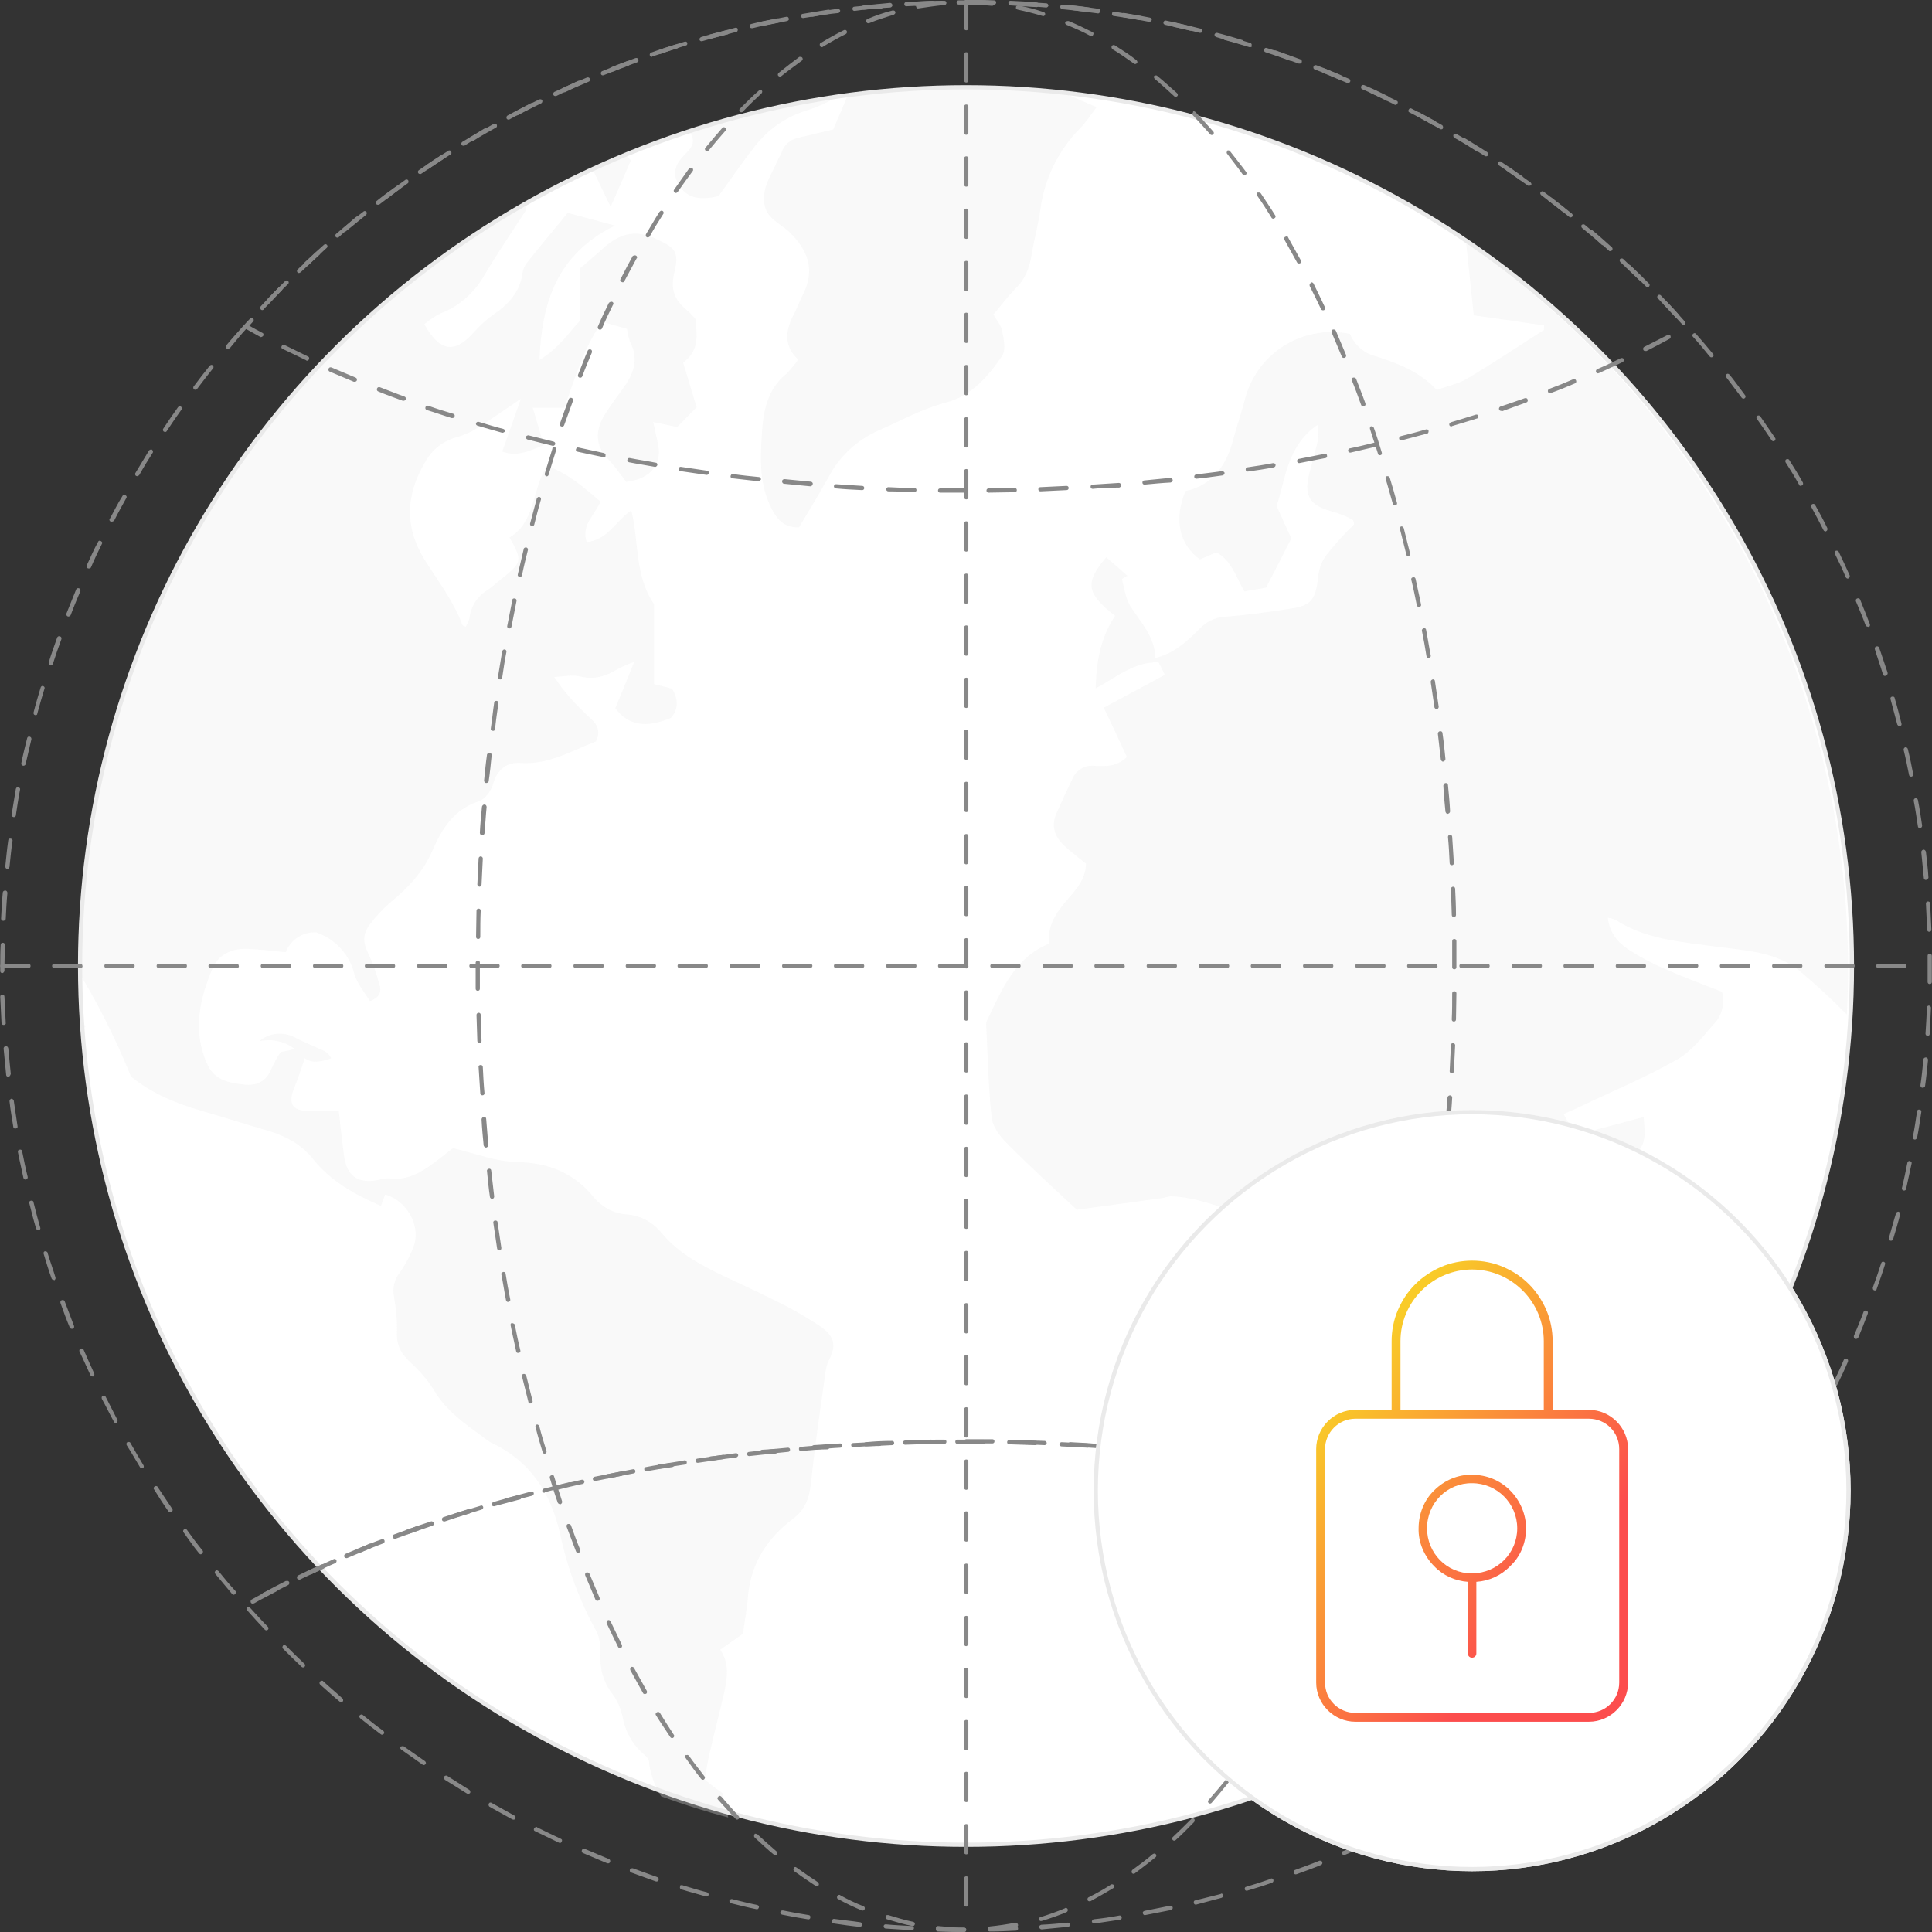 <?xml version="1.0" encoding="utf-8"?>
<!-- Generator: Adobe Illustrator 26.0.3, SVG Export Plug-In . SVG Version: 6.00 Build 0)  -->
<svg version="1.1" id="Layer_1" xmlns="http://www.w3.org/2000/svg" xmlns:xlink="http://www.w3.org/1999/xlink" x="0px" y="0px"
	 viewBox="0 0 458.4 458.4" style="enable-background:new 0 0 458.4 458.4;" xml:space="preserve">
<rect x="0" y="0" width="458.4" height="458.4" fill="#333333" stroke="none"/>
<style type="text/css">
	.st0{fill:#FFFFFF;stroke:#EAEAEA;stroke-miterlimit:10;}
	.st1{opacity:0.3;}
	.st2{fill:#EAEAEA;}
	.st3{fill:#888888;}
	.st4{fill:#FFFFFF;}
	.st5{fill:none;stroke:#EAEAEA;}
	.st6{fill:url(#Path_33901_00000081628261903002786580000011648331622713852839_);}
</style>
<g id="graphic-sec-network-light" transform="translate(43.188 -2601.787)">
	<g id="Group_15368" transform="translate(183.495 2808.109)">
		<g transform="matrix(1, 0, 0, 1, -226.68, -206.32)">
			<ellipse id="Ellipse_1187-2" class="st0" cx="229.2" cy="229.2" rx="210.2" ry="208.5"/>
		</g>
		<g id="Group_15367" class="st1">
			<path id="Path_24207" class="st2" d="M-148.1,44.8c-2.5,0.8-5,1.5-7-0.7c-2.5-2.9-6.3-4.2-10-3.4c2.3-2,5.6-2.3,8.3-0.9
				c2.3,1.2,4.8,2.2,7.2,3.3C-149,43.5-148.4,44.1-148.1,44.8z"/>
			<path id="Path_24208" class="st2" d="M-207.3,35c0,0.9,0.1,1.9,0.2,2.8c0.2-0.2,0.4-0.3,0.7-0.5C-206.8,36.5-207.1,35.7-207.3,35
				z M-78.4-169.6c-2.6,1.1-5.1,2.2-7.7,3.4c1.4,2.8,2.6,5.5,4.3,8.9c1.9-4.2,3.3-7.5,4.8-11C-77.5-168.8-78-169.2-78.4-169.6
				L-78.4-169.6z M-63.3-175.3c1.7,1.9,1.1,3.6-0.3,5c-2.2,2.2-4,4.4-2.1,7.7c1.9,3.3,4.8,3.6,8.1,3.1c0.4-0.1,0.9-0.2,1.4-0.3
				c2.7-3.7,5.4-7.7,8.3-11.4c3.2-4.3,7.7-7.5,12.9-9c2.7-0.9,5.2-2.1,7.6-3.5C-39.6-181.8-51.6-179.1-63.3-175.3L-63.3-175.3z
				 M-32.3,108.2c-3.1-2-6.3-3.9-9.6-5.5c-4.5-2.3-9.1-4.4-13.6-6.5C-60.8,93.6-66,90.8-69.9,86c-2.1-2.5-5.2-4.1-8.5-4.2
				c-2.8-0.3-5.3-1.7-7.2-3.8c-4.8-6-10.7-8.4-18.4-8.6c-4.9-0.1-9.8-2-15.2-3.3c-1.6,1.2-3.6,2.9-5.8,4.4c-2.7,1.9-5.7,3.2-9.1,2.8
				c-0.9-0.1-1.8,0-2.6,0.3c-5.1,1.1-7.8-0.9-8.4-6c-0.4-3.2-0.8-6.4-1.2-10.3c-2.5,0-4.8,0-7.1,0c-4.1-0.1-5-1.8-3.4-5.7
				c1.2-2.9,2.1-6,3.4-9.8c-2.9,0.7-4.7,1.1-6.7,1.5c-0.8,1.2-1.5,2.5-2.1,3.8c-1.2,3.1-3.5,4.3-6.7,3.9c-3.4-0.4-6.8-1-8.5-4.6
				c-3.7-7.9-2-15.6,1.2-23.1c1.4-3.2,4.6-4.6,8.1-4.5c2.9,0.1,5.9,0.5,9.2,0.8c1.2-3,4.1-4.9,7.3-4.7c4.5,1.6,7.9,5.3,9,9.9
				c0.7,2.3,2.4,4.3,3.7,6.4c2.4-0.9,2.8-2.3,2.2-4.1c-0.7-2.6-1.6-5.1-2.7-7.4c-1.2-2.4-1.2-4.5,0.4-6.6c1.4-1.9,3-3.6,4.8-5.2
				c4.3-3.5,8-7.4,10.2-12.6c2.2-5.1,5.1-9.6,10.9-11.5c1.5-0.5,3-2.5,3.4-4.1c1-3.5,3.3-5.2,6.4-5c6.8,0.5,12.2-2.9,18-5.1
				c1.2-2.4,0.4-4-1.4-5.6c-3.2-2.9-6.1-6.1-8.5-9.7c2.1-0.1,4.3-0.6,6.3-0.1c3.3,0.8,6.1-0.1,8.8-1.8c1.3-0.7,2.6-1.2,3.9-1.7
				c-1.7,4.2-3,7.5-4.5,11c3.4,4.6,8,4.5,13.2,2.3c1.9-2.1,1.7-4.5,0.3-6.9c-1.2-0.3-2.5-0.7-4.3-1.1V-63
				c-4.7-6.8-3.5-14.7-5.4-22.2c-3.7,2.4-5.5,7-10.6,7.5c-1.3-4.1,1.9-6.4,3.3-9.6c-3.7-3.1-7.3-6.5-12.7-8.5
				c-3.6,5.6-2.7,13.4-8.9,17c3.1,5.4,3,5.9-1.6,9.6c-1.2,0.9-2.2,1.9-3.5,2.8c-2.5,1.5-4.1,4-4.4,6.8c-0.2,0.7-0.5,1.4-0.9,2
				c-0.4-0.2-0.7-0.3-0.8-0.5c-2.1-5.6-5.7-10.3-8.8-15.2c-4.9-7.7-4.7-15.6,0-23.4c1.6-3,4.5-5.2,7.9-6c1.8-0.6,3.6-1.4,5.1-2.5
				c3-1.9,5.9-3.9,9.7-6.5c-1.6,4.6-3,8.5-4.4,12.5c3.5,1.4,6.5-0.2,9.8-1.5c-0.8-2.9-1.6-5.7-2.6-8.9h7.5c2.6-7,4.5-14.1,9-20.4
				c2.2,0.7,4.1,1.2,5.9,1.7c0.1,1.1,0.4,2.1,0.7,3.1c2.3,4.3,0.7,7.9-1.9,11.4c-1.5,2-3,4.1-4.3,6.2c-2,3.5-2.1,7,1,10.2
				c1.6,1.7,3,3.7,4.3,5.4c6-0.7,8.8-4.4,7.4-9.6c-0.3-1.4-0.6-2.8-1-4.6c2.2,0.5,3.9,0.8,5.7,1.2c1.5-1.5,2.9-3,4.6-4.7
				c-1-3.4-2.1-6.9-3.2-10.6c3.9-2.8,3.3-6.6,2.9-10.4c-0.7-0.8-1.5-1.6-2.3-2.3c-2.8-2.3-3.6-5-2.7-8.6c1.3-5.2,0.1-6-4.7-8.2
				c-5.1-2.3-8.8-0.7-12.4,2.6c-1.7,1.6-3.6,3.1-5.2,4.5v12.4c-2.6,2.7-5,6.6-9.7,9.4c0.6-13.8,4.1-25,17.9-31.9
				c-4.4-1.2-7.8-2.1-11.2-3c-3.3,4.1-6.6,7.9-9.7,11.9c-0.5,0.7-0.9,1.5-1,2.4c-0.6,4.4-3.3,7.4-6.9,9.8c-1.8,1.3-3.4,2.8-4.9,4.5
				c-4.4,4.8-7.9,4.3-11.5-2.2c1.2-1,2.4-1.8,3.7-2.5c4.3-1.6,7.9-4.7,10.3-8.7c3.2-5.5,6.8-10.7,10.3-16.1
				c-0.2-0.5-0.5-0.9-0.7-1.4c-63.2,36-105.7,103.8-105.7,181.5c0,0.3,0,0.6,0,0.8c4.9,7.9,9,16.3,12.5,24.9
				c4.6,3.8,10.4,6.3,16.6,8.1c5.3,1.5,10.5,3.2,15.7,4.7c4.4,1.3,8.2,3.3,11,6.9c4.1,5.1,9.6,8.2,16,11c0.4-1.1,0.7-1.9,1-2.7
				c4.9,1.3,8.4,7.1,6.9,11.9c-0.8,2.4-2,4.6-3.4,6.6c-1.3,1.6-1.8,3.7-1.4,5.7c0.5,2.9,0.8,5.9,0.7,8.8c-0.1,3.4,1.6,5.4,3.9,7.5
				c1.9,1.8,3.6,3.8,5,6.1c2.8,4.7,7.2,7.8,11.5,10.9c0.6,0.5,1.2,0.9,1.8,1.3c9.5,4.4,14.4,12.1,16.6,22.1
				c1.7,7.9,4.6,15.6,8.5,22.7c1,1.8,1,4.2,1,6.4c-0.1,3.1,1,6.2,2.9,8.6c1.2,1.6,2,3.6,2.4,5.6c0.6,3.1,2.1,5.9,4.3,8
				c0.7,0.7,1.9,1.5,1.9,2.3c0.3,2.9,1.3,5.8,2.9,8.3c5.2,1.9,10.5,3.6,15.9,5c-0.4-1.8-0.8-3.7-1.3-5.7c-1.2-0.9-2.6-1.9-4.3-3.3
				c0.4-2.1,0.7-4.2,1.2-6.3c1.1-4.9,2.4-9.7,3.5-14.6c0.7-3.3,1.2-6.7-1-9.9c2-1.4,3.7-2.6,5.4-3.8c0.4-3.1,1-6,1.2-9
				c0.7-7.7,4.6-13.7,10.6-18.2c3.2-2.4,4-5.3,4.4-9.1c0.9-8.7,2.2-17.3,3.4-25.9c0.1-0.7,0.3-1.4,0.5-2.1
				C-28.1,112.9-28.5,110.8-32.3,108.2L-32.3,108.2z M25.9-184.2c-17.1-1.9-34.3-1.8-51.4,0.4c-1.3,3.1-2.3,5.5-3.5,8.2
				c-2.6,0.6-5.3,1.3-8,1.9c-1.9,0.3-3.6,1.6-4.2,3.5c-0.2,0.7-0.7,1.3-1,2c-1.3,3.1-3.4,5.8-3.2,9.5c0.2,4.3,3.9,5.3,6.2,7.6
				c4.2,4.2,5.9,8.7,3.2,14.3c-0.8,1.6-1.4,3.2-2.2,4.8c-2,3.8-2.8,7.5,0.9,11c-0.8,1.2-1.7,2.2-2.6,3.2c-5.2,4.1-5.8,10-6.1,15.9
				c-0.3,5.2-0.3,10.4,1.9,15.2c1.3,2.9,2.9,5.6,7,5.5c2.4-4,4.8-8,7.1-12.1c2.6-4.9,6.8-8.7,11.8-10.9c5.3-2.3,10.2-5.1,15.9-6.6
				c6-1.5,10.1-6.2,13.4-11.1c0.9-1.4,0.4-3.9,0-5.8c-0.2-1.4-1.3-2.6-2.1-4c1.9-2.2,3.5-4.4,5.5-6.4c2.2-2.2,3.1-4.9,3.6-7.9
				c0.6-3.6,1.6-7.2,2.1-10.9c1-7.2,4.3-13.9,9.5-19.1c1.3-1.4,2.4-3,3.8-4.9C30.9-182,28.4-183.1,25.9-184.2L25.9-184.2z
				 M121.2-148.6c0.6,5.7,1.2,11.4,1.8,17.1c5.9,0.8,11.3,1.6,16.7,2.4c-0.1,0.5,0,1-0.1,1.1c-6.1,3.9-12.1,7.9-18.3,11.6
				c-2.1,1.2-4.6,1.7-7.1,2.6c-4.1-4.4-9.2-6.3-14.5-8c-2.8-0.7-5-2.7-6.1-5.3c-11.3-2.3-22.3,4.7-25,15.9c-0.8,3-1.8,5.9-2.6,8.9
				c-1.6,6.3-4.9,11.1-11.4,12.5c-2.8,6.7-1.5,12.6,3.4,16.2c1.2-0.5,2.6-1.1,3.9-1.7c3.7,2,4.6,5.8,6.7,9.3
				c1.7-0.3,3.5-0.6,5.1-0.9c2.1-4,4-7.7,6-11.7c-1.1-2.3-2.2-4.8-3.5-7.7c2.2-6.4,2.4-14.1,9.7-19.2c0.2,1.1,0.3,2.2,0.2,3.3
				c-0.6,2.7-1.4,5.4-2.1,8.1c-1.4,5.3,0,7.7,5.3,9.1c1.7,0.5,3.3,1.1,4.8,1.9c0.5,0.2,0.5,1.3,0.5,1.2c-2.5,2.4-4.8,5-6.9,7.7
				c-1,1.6-1.6,3.5-1.7,5.4c-0.6,4.8-1.7,6.2-6.5,6.9c-5.1,0.8-10.3,1.5-15.4,1.9c-2.4,0.1-4.6,1.2-6.2,2.9
				c-2.9,2.9-5.9,5.8-10.5,6.9c0-5-3.4-8.4-5.9-12.3c-1.1-1.8-1.4-4.2-2-6.4c0.4-0.3,0.8-0.6,1.3-0.8c-1.6-1.5-3.3-2.9-5-4.4
				c-5.1,6-4.8,8.5,2.1,13.9c-3.3,4.9-4.5,10.6-4.6,17.2c5-2.7,9.1-6.3,14.9-6.2c0.4,0.7,0.8,1.6,1.5,3c-5,2.7-9.7,5.2-14.5,7.8
				c1.9,3.9,3.7,7.8,5.5,11.7c-2.5,2.4-5.1,2.2-7.5,2.1c-2.3-0.3-4.5,0.9-5.4,3c-1.3,2.7-2.5,5.3-3.7,8c-1.5,3.1-0.6,5.8,1.8,8
				c1.6,1.5,3.4,2.8,5.1,4.2c-0.1,3.7-2.3,6.1-4.4,8.5c-2.6,3-4.8,6.1-4.4,10.5c-8.1,3.3-11.1,10.8-14.5,17.8
				c-0.2,0.4-0.4,0.8-0.4,1.3c0.4,7.4,0.5,14.8,1.3,22.1c0.2,2.1,1.9,4.4,3.5,6c5.2,5.3,10.7,10.3,16.7,15.9
				c6.5-0.9,13.5-1.8,20.6-2.8c0.6-0.2,1.1-0.3,1.7-0.4c6.3,0.2,11.9,2.8,18,4.4c-0.2,2.5-0.1,4.5-0.7,6.2c-1,3.1-0.6,6.5,1,9.4
				c2,4.1,3.8,8.3,5.7,12.5c1.9,4,2.3,8.6,1.1,13c-0.4,1.6-0.7,3.2-1,4.8c-1,4.6-0.7,9.4,1.1,13.8c3.8,9.9,6.8,20.1,10,30.2
				c1.4,4.3,2.3,5.4,6.6,4.4c6.4-1.5,12.7-3.9,16.8-9.2c4.6-5.9,9.7-12,12.3-18.9c3.2-8.5,8.4-15.5,13.1-22.9
				c2.1-3.4,2-6.9,1.2-10.2c-1-3.7-0.6-7.7,1.4-11.1c3.2-5.6,6.5-11.3,10.1-16.7c4.6-7,9.5-13.9,14.5-20.7c1.7-2.3,1.2-4.7,1-7.8
				c-5.5,1.5-10.7,2.9-16.2,4.3c-1-1.7-1.8-3.2-2.8-5c1.5-0.7,2.6-1.1,3.6-1.6c7.7-3.7,15.7-7,23.1-11.2c3.5-1.9,6.2-5.4,8.9-8.5
				c2-2,2.7-4.9,2-7.7c-4.7-1.8-9.5-3.6-14.2-5.7c-2.7-1.2-5.3-2.6-7.8-4.2c-2.6-1.7-4.7-3.9-5.1-7.7c0.6,0.1,1.3,0.3,1.8,0.5
				c7.1,4.6,15.2,5.2,23.3,6.3c7.1,1,14.7,1.1,20.6,6c3.8,3.2,7.5,6.6,11,10.2c0.2-3.7,0.3-7.4,0.3-11.1
				C211.7-45.3,177.9-109.7,121.2-148.6L121.2-148.6z"/>
			<path id="Path_24209" class="st2" d="M172.8,127.2c-0.3,2.7-0.8,5.3-1.5,7.9c-1.4,4.1-3.2,8-4.8,12c-0.8,1.9-2,3-4.1,2.6
				c-3.1-2.9-3-3-1.2-6.6c1.1-2.1,1.8-4.5,2.7-6.8c3.2-0.7,4.1-3.8,6-5.9c0.8-1.1,1.5-2.2,2.2-3.3
				C172.4,127.1,172.6,127.1,172.8,127.2z"/>
		</g>
	</g>
	<g id="Group_15369" transform="translate(164.469 2787.372)">
		<path id="Path_33906" class="st3" d="M192.6,195.9c-0.1,0-0.2,0-0.3-0.1c-1.8-1-3.6-2-5.4-3c-0.3-0.1-0.3-0.4-0.2-0.7
			s0.4-0.3,0.7-0.2l0,0c1.8,1,3.7,2,5.4,3c0.2,0.1,0.3,0.5,0.2,0.7C192.9,195.8,192.7,195.9,192.6,195.9L192.6,195.9z M-147.7,194.9
			c-0.3,0-0.5-0.2-0.5-0.5c0-0.2,0.1-0.4,0.3-0.5c1.8-1,3.6-2,5.5-2.9c0.3-0.1,0.6,0,0.7,0.2c0.1,0.3,0,0.6-0.2,0.7
			c-1.8,1-3.7,1.9-5.4,2.9C-147.5,194.9-147.6,194.9-147.7,194.9L-147.7,194.9z M193.6,194.8c-0.3,0-0.5-0.2-0.5-0.5
			c0-0.1,0-0.2,0.1-0.3c1.4-1.5,2.7-3.1,4-4.7c0.2-0.2,0.5-0.2,0.7-0.1c0.2,0.2,0.2,0.5,0.1,0.7l0,0c-1.3,1.6-2.7,3.2-4,4.7
			C193.9,194.7,193.7,194.8,193.6,194.8L193.6,194.8z M-152.2,192.8c-0.2,0-0.3-0.1-0.4-0.2c-1.3-1.6-2.7-3.2-4-4.8
			c-0.2-0.2-0.1-0.5,0.1-0.7c0.2-0.2,0.5-0.1,0.7,0.1c1.3,1.6,2.6,3.2,4,4.7c0.2,0.2,0.2,0.5-0.1,0.7
			C-151.9,192.7-152.1,192.8-152.2,192.8L-152.2,192.8z M181.6,190.1c-0.1,0-0.2,0-0.2-0.1c-1.8-0.9-3.7-1.8-5.6-2.7
			c-0.3-0.1-0.4-0.4-0.3-0.7s0.4-0.4,0.7-0.3c0,0,0,0,0,0c1.9,0.9,3.8,1.8,5.6,2.7c0.3,0.1,0.4,0.4,0.2,0.7
			C182,190,181.8,190.1,181.6,190.1L181.6,190.1z M-136.7,189.2c-0.3,0-0.5-0.2-0.5-0.5c0-0.2,0.1-0.4,0.3-0.5
			c1.8-0.9,3.7-1.8,5.6-2.6c0.3-0.1,0.6,0,0.7,0.3c0.1,0.3,0,0.6-0.3,0.7c-1.9,0.9-3.8,1.7-5.6,2.6
			C-136.5,189.2-136.6,189.2-136.7,189.2L-136.7,189.2z M201.5,185.2c-0.3,0-0.5-0.2-0.5-0.5c0-0.1,0-0.2,0.1-0.3
			c1.3-1.6,2.5-3.3,3.8-4.9c0.2-0.2,0.5-0.3,0.7-0.1c0.2,0.2,0.3,0.5,0.1,0.7l0,0c-1.2,1.6-2.5,3.3-3.8,4.9
			C201.8,185.2,201.6,185.3,201.5,185.2L201.5,185.2z M170.4,184.9c-0.1,0-0.1,0-0.2,0c-1.9-0.8-3.8-1.6-5.7-2.4
			c-0.3-0.1-0.4-0.4-0.3-0.7s0.4-0.4,0.7-0.3c1.9,0.8,3.8,1.6,5.7,2.4c0.3,0.1,0.4,0.4,0.3,0.7C170.8,184.8,170.6,184.9,170.4,184.9
			L170.4,184.9z M-125.5,184.1c-0.3,0-0.5-0.2-0.5-0.5c0-0.2,0.1-0.4,0.3-0.5c1.9-0.8,3.8-1.6,5.7-2.4c0.3-0.1,0.6,0,0.7,0.3
			c0.1,0.3,0,0.6-0.3,0.7c-1.9,0.8-3.8,1.6-5.7,2.4C-125.3,184.1-125.4,184.1-125.5,184.1L-125.5,184.1z M-160,183.2
			c-0.2,0-0.3-0.1-0.4-0.2c-1.3-1.6-2.5-3.3-3.7-5c-0.2-0.2-0.1-0.6,0.1-0.7c0.2-0.2,0.6-0.1,0.7,0.1l0,0c1.2,1.7,2.4,3.3,3.7,4.9
			c0.2,0.2,0.1,0.5-0.1,0.7C-159.8,183.1-159.9,183.2-160,183.2L-160,183.2z M159,180.2c-0.1,0-0.1,0-0.2,0
			c-1.9-0.7-3.8-1.4-5.8-2.1c-0.3-0.1-0.4-0.4-0.3-0.7c0.1-0.3,0.4-0.4,0.7-0.3c1.9,0.7,3.9,1.4,5.8,2.1c0.3,0.1,0.4,0.4,0.3,0.7
			C159.4,180.1,159.2,180.2,159,180.2L159,180.2z M-114,179.5c-0.3,0-0.5-0.2-0.5-0.5c0-0.2,0.1-0.4,0.3-0.5
			c1.9-0.7,3.9-1.4,5.8-2.1c0.3-0.1,0.6,0,0.7,0.3s0,0.6-0.3,0.7c-1.9,0.7-3.9,1.4-5.8,2.1C-113.8,179.5-113.9,179.5-114,179.5
			L-114,179.5z M147.3,176c-0.1,0-0.1,0-0.2,0c-1.9-0.6-3.9-1.3-5.9-1.9c-0.3-0.1-0.4-0.4-0.3-0.6s0.4-0.4,0.6-0.3
			c2,0.6,4,1.3,5.9,1.9c0.3,0.1,0.4,0.4,0.3,0.7C147.7,175.9,147.5,176,147.3,176z M-102.3,175.4c-0.3,0-0.5-0.2-0.5-0.5
			c0-0.2,0.1-0.4,0.3-0.5c1.9-0.6,3.9-1.3,5.9-1.9c0.3-0.1,0.6,0.1,0.7,0.3s-0.1,0.6-0.3,0.7c0,0,0,0,0,0c-2,0.6-3.9,1.2-5.9,1.9
			C-102.2,175.4-102.2,175.4-102.3,175.4L-102.3,175.4z M208.9,175.3c-0.3,0-0.5-0.2-0.5-0.5c0-0.1,0-0.2,0.1-0.3
			c1.2-1.7,2.3-3.4,3.5-5.1c0.2-0.2,0.5-0.3,0.7-0.1c0.2,0.2,0.3,0.5,0.1,0.7l0,0c-1.1,1.7-2.3,3.4-3.5,5.1
			C209.2,175.3,209,175.3,208.9,175.3L208.9,175.3z M-167.3,173.2c-0.2,0-0.3-0.1-0.4-0.2c-1.2-1.7-2.3-3.4-3.4-5.2
			c-0.2-0.2-0.1-0.6,0.2-0.7c0.2-0.2,0.6-0.1,0.7,0.2l0,0c1.1,1.7,2.3,3.4,3.4,5.1c0.2,0.2,0.1,0.6-0.1,0.7
			C-167.1,173.1-167.2,173.2-167.3,173.2z M135.5,172.3c0,0-0.1,0-0.1,0c-2-0.6-4-1.1-5.9-1.7c-0.3-0.1-0.4-0.4-0.4-0.6
			c0.1-0.3,0.4-0.4,0.6-0.4c2,0.5,4,1.1,6,1.7c0.3,0.1,0.4,0.4,0.4,0.6C136,172.2,135.8,172.3,135.5,172.3L135.5,172.3z
			 M-90.5,171.8c-0.3,0-0.5-0.2-0.5-0.5c0-0.2,0.2-0.4,0.4-0.5c2-0.6,4-1.1,6-1.6c0.3-0.1,0.6,0.1,0.6,0.4c0.1,0.3-0.1,0.6-0.4,0.6
			c-2,0.5-4,1.1-6,1.6C-90.4,171.8-90.4,171.8-90.5,171.8L-90.5,171.8z M123.6,169.1c0,0-0.1,0-0.1,0c-1.5-0.4-3.1-0.8-4.6-1.1
			l-1.4-0.3c-0.3,0-0.5-0.3-0.4-0.6c0-0.3,0.3-0.5,0.6-0.4c0,0,0,0,0.1,0l1.4,0.3c1.6,0.4,3.1,0.8,4.7,1.1c0.3,0.1,0.4,0.3,0.4,0.6
			C124.1,168.9,123.8,169.1,123.6,169.1L123.6,169.1z M-78.5,168.6c-0.3,0-0.5-0.2-0.5-0.5c0-0.2,0.2-0.4,0.4-0.5
			c0.9-0.2,1.8-0.4,2.7-0.7c1.1-0.3,2.2-0.5,3.3-0.8c0.3-0.1,0.6,0.1,0.6,0.3c0.1,0.3-0.1,0.6-0.3,0.6c0,0-0.1,0-0.1,0
			c-1.1,0.3-2.2,0.5-3.3,0.8c-0.9,0.2-1.8,0.4-2.7,0.7C-78.4,168.6-78.5,168.6-78.5,168.6L-78.5,168.6z M111.6,166.3
			c0,0-0.1,0-0.1,0c-2-0.4-4-0.9-6-1.3c-0.3-0.1-0.5-0.3-0.4-0.6c0.1-0.3,0.3-0.4,0.6-0.4c2,0.4,4.1,0.8,6.1,1.3
			c0.3,0.1,0.5,0.3,0.4,0.6C112,166.1,111.8,166.3,111.6,166.3L111.6,166.3z M-66.5,165.8c-0.3,0-0.5-0.2-0.5-0.5
			c0-0.2,0.2-0.5,0.4-0.5c2-0.4,4-0.8,6.1-1.2c0.3-0.1,0.6,0.1,0.6,0.4c0.1,0.3-0.1,0.6-0.4,0.6c-2,0.4-4.1,0.8-6.1,1.2
			C-66.4,165.8-66.4,165.8-66.5,165.8L-66.5,165.8z M215.7,165c-0.3,0-0.5-0.2-0.5-0.5c0-0.1,0-0.2,0.1-0.3c1.1-1.7,2.2-3.5,3.2-5.3
			c0.1-0.2,0.5-0.3,0.7-0.2s0.3,0.5,0.2,0.7l0,0c-1,1.8-2.1,3.6-3.2,5.3C216,164.9,215.9,165,215.7,165L215.7,165z M99.4,163.8
			C99.4,163.8,99.4,163.8,99.4,163.8c-2.1-0.4-4.1-0.7-6.2-1.1c-0.3,0-0.5-0.3-0.4-0.6c0-0.3,0.3-0.5,0.6-0.4l0,0
			c2,0.3,4.1,0.7,6.1,1.1c0.3,0,0.5,0.3,0.4,0.6C99.9,163.7,99.7,163.8,99.4,163.8L99.4,163.8z M-54.3,163.5c-0.3,0-0.5-0.2-0.5-0.5
			c0-0.3,0.2-0.5,0.4-0.5c2-0.4,4.1-0.7,6.1-1c0.3,0,0.5,0.1,0.6,0.4c0,0.3-0.1,0.5-0.4,0.6C-50.2,162.8-52.2,163.1-54.3,163.5
			C-54.3,163.5-54.3,163.5-54.3,163.5L-54.3,163.5z M-174,162.8c-0.2,0-0.3-0.1-0.4-0.2c-1.1-1.8-2.1-3.6-3.2-5.3
			c-0.1-0.2-0.1-0.6,0.2-0.7c0.2-0.1,0.6-0.1,0.7,0.2l0,0c1,1.8,2.1,3.6,3.1,5.3c0.1,0.2,0.1,0.6-0.2,0.7
			C-173.8,162.8-173.9,162.8-174,162.8z M87.3,161.8C87.2,161.8,87.2,161.8,87.3,161.8c-2.1-0.3-4.2-0.6-6.2-0.9
			c-0.3,0-0.5-0.3-0.4-0.6c0-0.3,0.3-0.5,0.6-0.4l0,0c2,0.3,4.1,0.6,6.1,0.9c0.3,0,0.5,0.3,0.4,0.6
			C87.7,161.6,87.5,161.8,87.3,161.8L87.3,161.8z M-42.1,161.5c-0.3,0-0.5-0.2-0.5-0.5c0-0.3,0.2-0.5,0.4-0.5c2-0.3,4.1-0.6,6.1-0.9
			c0.3,0,0.5,0.2,0.6,0.4s-0.2,0.5-0.4,0.6l0,0C-38,160.9-40,161.2-42.1,161.5C-42.1,161.5-42.1,161.5-42.1,161.5L-42.1,161.5z
			 M75,160.1C75,160.1,75,160.1,75,160.1c-2.1-0.2-4.2-0.5-6.2-0.7c-0.3,0-0.5-0.3-0.5-0.6c0-0.3,0.3-0.5,0.6-0.5
			c2,0.2,4.1,0.5,6.2,0.7c0.3,0,0.5,0.3,0.5,0.6C75.5,159.9,75.3,160.1,75,160.1L75,160.1z M-29.9,159.9c-0.3,0-0.5-0.2-0.5-0.5
			c0-0.3,0.2-0.5,0.5-0.5c2-0.2,4.1-0.5,6.2-0.7c0.3,0,0.5,0.2,0.6,0.5c0,0.3-0.2,0.5-0.5,0.6C-25.7,159.4-27.8,159.7-29.9,159.9
			C-29.8,159.9-29.9,159.9-29.9,159.9L-29.9,159.9z M62.7,158.8L62.7,158.8c-2.1-0.2-4.2-0.4-6.2-0.5c-0.3,0-0.5-0.3-0.5-0.6
			s0.3-0.5,0.6-0.5c2.1,0.2,4.1,0.3,6.2,0.5c0.3,0,0.5,0.3,0.5,0.6C63.2,158.6,63,158.8,62.7,158.8L62.7,158.8z M-17.6,158.7
			c-0.3,0-0.5-0.2-0.5-0.5c0-0.3,0.2-0.5,0.5-0.5c2-0.2,4.1-0.3,6.2-0.5c0.3,0,0.5,0.2,0.6,0.5c0,0.3-0.2,0.5-0.5,0.6l0,0
			C-13.4,158.3-15.5,158.5-17.6,158.7L-17.6,158.7z M50.4,157.9L50.4,157.9c-2.1-0.1-4.1-0.2-6.2-0.3c-0.3,0-0.5-0.3-0.5-0.5
			c0-0.3,0.3-0.5,0.5-0.5c2.1,0.1,4.1,0.2,6.2,0.3c0.3,0,0.5,0.3,0.5,0.5C50.9,157.7,50.6,157.9,50.4,157.9L50.4,157.9z M-5.2,157.8
			c-0.3,0-0.5-0.2-0.5-0.5c0-0.3,0.2-0.5,0.5-0.5c2-0.1,4.1-0.2,6.2-0.3c0.3,0,0.5,0.2,0.5,0.5s-0.2,0.5-0.5,0.5
			C-1.1,157.5-3.2,157.6-5.2,157.8L-5.2,157.8z M38,157.3L38,157.3c-2.1-0.1-4.1-0.1-6.2-0.2c-0.3,0-0.5-0.2-0.5-0.5
			c0-0.3,0.2-0.5,0.5-0.5c2.1,0,4.1,0.1,6.2,0.2c0.3,0,0.5,0.2,0.5,0.5C38.5,157,38.3,157.3,38,157.3L38,157.3z M7.1,157.2
			c-0.3,0-0.5-0.2-0.5-0.5c0-0.3,0.2-0.5,0.5-0.5c2-0.1,4.1-0.1,6.2-0.2c0.3,0,0.5,0.2,0.5,0.5c0,0.3-0.2,0.5-0.5,0.5
			C11.3,157.1,9.2,157.1,7.1,157.2L7.1,157.2z M25.7,157L25.7,157c-1.3,0-2.7,0-4.1,0c-0.7,0-1.4,0-2.1,0l0,0
			c-0.3,0-0.5-0.2-0.5-0.5c0-0.3,0.2-0.5,0.5-0.5c0.7,0,1.4,0,2.1,0c1.4,0,2.7,0,4.1,0c0.3,0,0.5,0.2,0.5,0.5
			C26.2,156.8,26,157,25.7,157L25.7,157z M222,154.4c-0.3,0-0.5-0.2-0.5-0.5c0-0.1,0-0.2,0.1-0.2c1-1.8,2-3.6,2.9-5.4
			c0.1-0.3,0.4-0.4,0.7-0.2s0.4,0.4,0.2,0.7l0,0c-0.9,1.8-1.9,3.7-2.9,5.5C222.3,154.3,222.2,154.4,222,154.4L222,154.4z
			 M-180.1,152.1c-0.2,0-0.4-0.1-0.5-0.3c-1-1.8-1.9-3.7-2.9-5.5c-0.1-0.3,0-0.6,0.2-0.7c0.3-0.1,0.6,0,0.7,0.2l0,0
			c0.9,1.8,1.9,3.7,2.8,5.5c0.1,0.3,0,0.6-0.2,0.7C-180,152.1-180,152.1-180.1,152.1L-180.1,152.1z M227.6,143.4
			c-0.3,0-0.5-0.2-0.5-0.5c0-0.1,0-0.2,0.1-0.2c0.9-1.8,1.8-3.7,2.6-5.6c0.1-0.3,0.4-0.4,0.7-0.3c0.3,0.1,0.4,0.4,0.3,0.7
			c-0.8,1.9-1.7,3.8-2.6,5.6C228,143.3,227.8,143.4,227.6,143.4L227.6,143.4z M-185.7,141c-0.2,0-0.4-0.1-0.5-0.3
			c-0.9-1.9-1.7-3.8-2.6-5.6c-0.1-0.3,0-0.6,0.3-0.7s0.6,0,0.7,0.3l0,0c0.8,1.9,1.7,3.8,2.5,5.6c0.1,0.3,0,0.6-0.2,0.7
			C-185.5,141-185.6,141-185.7,141L-185.7,141z M232.7,132.1c-0.3,0-0.5-0.2-0.5-0.5c0-0.1,0-0.1,0-0.2c0.8-1.9,1.6-3.8,2.3-5.7
			c0.1-0.3,0.4-0.4,0.7-0.3c0.3,0.1,0.4,0.4,0.3,0.7l0,0c-0.7,1.9-1.5,3.9-2.3,5.8C233.1,132,232.9,132.1,232.7,132.1z
			 M-190.6,129.7c-0.2,0-0.4-0.1-0.5-0.3c-0.8-1.9-1.5-3.8-2.2-5.8c-0.1-0.3,0-0.6,0.3-0.7s0.6,0,0.7,0.3c0.7,1.9,1.5,3.9,2.2,5.8
			c0.1,0.3,0,0.6-0.3,0.7C-190.5,129.7-190.5,129.7-190.6,129.7L-190.6,129.7z M237.2,120.6c-0.3,0-0.5-0.2-0.5-0.5
			c0-0.1,0-0.1,0-0.2c0.7-1.9,1.4-3.9,2-5.8c0.1-0.3,0.4-0.4,0.6-0.3c0.3,0.1,0.4,0.4,0.3,0.6c-0.6,2-1.3,3.9-2,5.9
			C237.6,120.5,237.4,120.6,237.2,120.6L237.2,120.6z M-194.9,118.1c-0.2,0-0.4-0.1-0.5-0.3c-0.7-1.9-1.3-3.9-1.9-5.9
			c-0.1-0.3,0.1-0.6,0.3-0.6s0.6,0.1,0.6,0.3c0.6,2,1.3,3.9,1.9,5.9c0.1,0.3-0.1,0.6-0.3,0.7C-194.8,118.1-194.9,118.1-194.9,118.1
			L-194.9,118.1z M241,108.8c-0.3,0-0.5-0.2-0.5-0.5c0,0,0-0.1,0-0.1c0.6-2,1.1-4,1.7-5.9c0.1-0.3,0.4-0.4,0.6-0.4
			c0.3,0.1,0.4,0.4,0.4,0.6c-0.5,2-1.1,4-1.7,6C241.4,108.7,241.2,108.8,241,108.8z M-198.6,106.3c-0.2,0-0.4-0.2-0.5-0.4
			c-0.6-2-1.1-4-1.6-6c-0.1-0.3,0.1-0.6,0.4-0.6c0.3-0.1,0.6,0.1,0.6,0.4c0.5,2,1,4,1.6,6c0.1,0.3-0.1,0.6-0.4,0.6
			C-198.5,106.3-198.6,106.3-198.6,106.3L-198.6,106.3z M244.1,96.9c-0.3,0-0.5-0.2-0.5-0.5c0,0,0-0.1,0-0.1c0.5-2,0.9-4,1.3-6
			c0.1-0.3,0.3-0.5,0.6-0.4s0.5,0.3,0.4,0.6l0,0c-0.4,2-0.9,4-1.3,6C244.6,96.7,244.4,96.9,244.1,96.9z M-201.6,94.3
			c-0.2,0-0.4-0.2-0.5-0.4c-0.4-2-0.9-4-1.3-6.1c-0.1-0.3,0.1-0.6,0.4-0.6c0.3-0.1,0.6,0.1,0.6,0.4c0.4,2,0.8,4,1.3,6
			c0.1,0.3-0.1,0.6-0.4,0.6C-201.6,94.3-201.6,94.3-201.6,94.3L-201.6,94.3z M246.7,84.8c-0.3,0-0.5-0.2-0.5-0.5c0,0,0-0.1,0-0.1
			c0.4-2,0.7-4.1,1-6.1c0-0.3,0.3-0.5,0.6-0.4c0.3,0,0.5,0.3,0.4,0.6l0,0c-0.3,2-0.6,4.1-1,6.1C247.1,84.6,246.9,84.8,246.7,84.8z
			 M-204,82.2c-0.3,0-0.5-0.2-0.5-0.4c-0.3-2-0.7-4.1-0.9-6.1c0-0.3,0.2-0.5,0.4-0.6c0.3,0,0.5,0.2,0.6,0.4c0.3,2,0.6,4.1,0.9,6.1
			C-203.4,81.9-203.6,82.1-204,82.2C-203.9,82.2-204,82.2-204,82.2L-204,82.2z M248.5,72.5c-0.3,0-0.5-0.2-0.5-0.5c0,0,0,0,0-0.1
			c0.3-2,0.5-4.1,0.7-6.1c0-0.3,0.3-0.5,0.6-0.5c0.3,0,0.5,0.3,0.5,0.6c-0.2,2-0.4,4.1-0.7,6.2C249,72.4,248.8,72.5,248.5,72.5z
			 M-205.7,69.9c-0.3,0-0.5-0.2-0.5-0.5c-0.2-2-0.4-4.1-0.6-6.2c0-0.3,0.2-0.5,0.5-0.6c0.3,0,0.5,0.2,0.6,0.5c0,0,0,0,0,0
			c0.2,2,0.4,4.1,0.6,6.1C-205.2,69.6-205.4,69.9-205.7,69.9C-205.7,69.9-205.7,69.9-205.7,69.9C-205.7,69.9-205.7,69.9-205.7,69.9z
			 M249.7,60.2L249.7,60.2c-0.3,0-0.5-0.3-0.5-0.5c0,0,0,0,0,0c0.1-2,0.3-4.1,0.3-6.2c0-0.3,0.3-0.5,0.5-0.5c0.3,0,0.5,0.3,0.5,0.5
			c-0.1,2.1-0.2,4.1-0.3,6.2C250.2,60,250,60.2,249.7,60.2L249.7,60.2z M-206.8,57.6c-0.3,0-0.5-0.2-0.5-0.5
			c-0.1-2.1-0.2-4.1-0.3-6.2c0-0.3,0.2-0.5,0.5-0.5c0.3,0,0.5,0.2,0.5,0.5c0.1,2,0.2,4.1,0.3,6.2C-206.2,57.3-206.4,57.6-206.8,57.6
			L-206.8,57.6z M250.2,47.9L250.2,47.9c-0.3,0-0.5-0.2-0.5-0.5c0,0,0,0,0,0c0-1.2,0-2.5,0-3.8c0-0.8,0-1.6,0-2.4
			c0-0.3,0.2-0.5,0.5-0.5c0.3,0,0.5,0.2,0.5,0.5c0,0.8,0,1.6,0,2.4c0,1.3,0,2.5,0,3.8C250.7,47.7,250.5,47.9,250.2,47.9z
			 M-207.1,45.3c-0.3,0-0.5-0.2-0.5-0.5c0,0,0,0,0,0c0-0.4,0-0.8,0-1.1c0-1.7,0-3.4,0.1-5.1c0-0.3,0.2-0.5,0.5-0.5s0.5,0.2,0.5,0.5
			c0,1.7-0.1,3.4-0.1,5c0,0.4,0,0.8,0,1.1C-206.6,45-206.9,45.3-207.1,45.3C-207.1,45.3-207.1,45.3-207.1,45.3L-207.1,45.3z
			 M250.1,35.5c-0.3,0-0.5-0.2-0.5-0.5c-0.1-2-0.2-4.1-0.3-6.2c0-0.3,0.2-0.5,0.5-0.5s0.5,0.2,0.5,0.5l0,0c0.1,2.1,0.2,4.1,0.3,6.2
			C250.6,35.3,250.4,35.5,250.1,35.5C250.1,35.5,250.1,35.5,250.1,35.5L250.1,35.5z M-206.9,32.9L-206.9,32.9
			c-0.3,0-0.5-0.3-0.5-0.5c0,0,0,0,0,0c0.1-2.1,0.2-4.1,0.4-6.2c0-0.3,0.3-0.5,0.6-0.5c0.3,0,0.5,0.3,0.5,0.6l0,0
			c-0.2,2-0.3,4.1-0.4,6.2C-206.4,32.7-206.6,32.9-206.9,32.9z M249.3,23.2c-0.3,0-0.5-0.2-0.5-0.5c-0.2-2-0.4-4.1-0.6-6.1
			c0-0.3,0.2-0.5,0.5-0.6c0.3,0,0.5,0.2,0.6,0.5l0,0c0.2,2,0.5,4.1,0.6,6.2C249.8,22.9,249.6,23.1,249.3,23.2
			C249.4,23.2,249.4,23.2,249.3,23.2L249.3,23.2z M-205.9,20.6L-205.9,20.6c-0.3,0-0.5-0.3-0.5-0.6c0,0,0,0,0,0
			c0.2-2,0.4-4.1,0.7-6.2c0-0.3,0.3-0.5,0.6-0.4c0.3,0,0.5,0.3,0.4,0.6c-0.3,2-0.5,4.1-0.7,6.1C-205.5,20.4-205.7,20.6-205.9,20.6z
			 M247.9,10.9c-0.3,0-0.5-0.2-0.5-0.4c-0.3-2-0.6-4.1-1-6.1c0-0.3,0.1-0.5,0.4-0.6c0.3,0,0.5,0.1,0.6,0.4c0.4,2,0.7,4.1,1,6.1
			C248.4,10.6,248.2,10.9,247.9,10.9C247.9,10.9,247.9,10.9,247.9,10.9C247.9,10.9,247.9,10.9,247.9,10.9L247.9,10.9z M-204.4,8.3
			C-204.4,8.3-204.4,8.3-204.4,8.3c-0.4-0.1-0.6-0.3-0.5-0.6c0,0,0,0,0,0c0.3-2,0.7-4.1,1-6.1c0.1-0.3,0.3-0.5,0.6-0.4
			c0.3,0.1,0.5,0.3,0.4,0.6c-0.4,2-0.7,4.1-1,6.1C-203.9,8.1-204.1,8.3-204.4,8.3z M245.8-1.3c-0.2,0-0.5-0.2-0.5-0.4
			c-0.4-2-0.8-4-1.3-6c0-0.3,0.2-0.5,0.4-0.6c0.2,0,0.5,0.1,0.6,0.4c0.5,2,0.9,4,1.3,6.1C246.3-1.6,246.1-1.3,245.8-1.3
			C245.8-1.3,245.8-1.3,245.8-1.3L245.8-1.3z M-202.1-3.9c-0.3,0-0.5-0.2-0.5-0.5c0,0,0-0.1,0-0.1c0.4-2,0.9-4,1.4-6
			c0.1-0.3,0.4-0.4,0.6-0.3c0.3,0.1,0.4,0.3,0.4,0.6c-0.5,2-0.9,4-1.4,6C-201.7-4-201.9-3.9-202.1-3.9z M243-13.3
			c-0.2,0-0.4-0.2-0.5-0.4c-0.5-2-1.1-4-1.6-6c-0.1-0.3,0.1-0.6,0.4-0.6c0.3-0.1,0.6,0.1,0.6,0.4c0.6,2,1.1,4,1.6,6
			c0.1,0.3-0.1,0.6-0.4,0.6C243.1-13.3,243-13.3,243-13.3L243-13.3z M-199.2-15.9c-0.3,0-0.5-0.2-0.5-0.5c0,0,0-0.1,0-0.1
			c0.5-2,1.1-4,1.7-6c0.1-0.3,0.4-0.4,0.6-0.3c0.3,0.1,0.4,0.4,0.3,0.6c-0.6,2-1.2,4-1.7,5.9C-198.8-16-199-15.9-199.2-15.9z
			 M239.6-25.2c-0.2,0-0.4-0.1-0.5-0.4c-0.6-2-1.3-3.9-1.9-5.9c-0.1-0.3,0-0.6,0.3-0.7c0.3-0.1,0.6,0,0.7,0.3l0,0
			c0.7,1.9,1.3,3.9,2,5.9c0.1,0.3-0.1,0.6-0.3,0.6C239.7-25.2,239.6-25.2,239.6-25.2z M-195.6-27.7c-0.3,0-0.5-0.2-0.5-0.5
			c0-0.1,0-0.1,0-0.2c0.6-2,1.3-3.9,2-5.9c0.1-0.3,0.4-0.4,0.7-0.3c0.3,0.1,0.4,0.4,0.3,0.7l0,0c-0.7,1.9-1.4,3.9-2,5.8
			C-195.2-27.9-195.4-27.7-195.6-27.7L-195.6-27.7z M235.5-36.9c-0.2,0-0.4-0.1-0.5-0.3c-0.7-1.9-1.5-3.8-2.3-5.7
			c-0.1-0.3,0-0.6,0.3-0.7c0.3-0.1,0.6,0,0.7,0.3c0.8,1.9,1.5,3.8,2.3,5.8c0.1,0.3,0,0.6-0.3,0.7C235.6-36.9,235.6-36.9,235.5-36.9
			L235.5-36.9z M-191.4-39.3c-0.3,0-0.5-0.2-0.5-0.5c0-0.1,0-0.1,0-0.2c0.8-1.9,1.5-3.8,2.3-5.7c0.1-0.3,0.4-0.4,0.7-0.3
			c0.3,0.1,0.4,0.4,0.3,0.7c0,0,0,0,0,0c-0.8,1.9-1.6,3.8-2.3,5.7C-191-39.5-191.2-39.3-191.4-39.3z M230.8-48.3
			c-0.2,0-0.4-0.1-0.5-0.3c-0.8-1.9-1.7-3.8-2.6-5.6c-0.1-0.3,0-0.6,0.2-0.7s0.6,0,0.7,0.2c0.9,1.9,1.8,3.8,2.6,5.6
			c0.1,0.3,0,0.6-0.3,0.7C230.9-48.3,230.9-48.3,230.8-48.3L230.8-48.3z M-186.6-50.7c-0.3,0-0.5-0.2-0.5-0.5c0-0.1,0-0.1,0-0.2
			c0.9-1.9,1.7-3.8,2.7-5.6c0.1-0.3,0.4-0.4,0.7-0.2s0.4,0.4,0.2,0.7c-0.9,1.8-1.8,3.7-2.6,5.6C-186.2-50.8-186.4-50.7-186.6-50.7
			L-186.6-50.7z M225.5-59.5c-0.2,0-0.4-0.1-0.5-0.3c-0.9-1.8-1.9-3.7-2.9-5.5c-0.1-0.3,0-0.6,0.3-0.7c0.2-0.1,0.5,0,0.6,0.2
			c1,1.8,2,3.6,2.9,5.5c0.1,0.3,0,0.6-0.2,0.7C225.6-59.5,225.6-59.5,225.5-59.5L225.5-59.5z M-181.2-61.8c-0.3,0-0.5-0.2-0.5-0.5
			c0-0.1,0-0.2,0.1-0.2c1-1.8,1.9-3.7,3-5.4c0.1-0.3,0.4-0.4,0.7-0.2s0.4,0.4,0.2,0.7c0,0,0,0,0,0c-1,1.8-2,3.6-2.9,5.4
			C-180.8-61.9-181-61.8-181.2-61.8z M219.6-70.3c-0.2,0-0.4-0.1-0.4-0.3c-1-1.8-2.1-3.6-3.2-5.3c-0.1-0.2-0.1-0.6,0.2-0.7
			c0.2-0.1,0.6-0.1,0.7,0.2c1.1,1.7,2.2,3.5,3.2,5.3c0.1,0.2,0.1,0.6-0.2,0.7C219.7-70.4,219.7-70.3,219.6-70.3z M-175.1-72.6
			c-0.3,0-0.5-0.2-0.5-0.5c0-0.1,0-0.2,0.1-0.3c1.1-1.8,2.1-3.5,3.2-5.3c0.2-0.2,0.5-0.3,0.7-0.2c0.2,0.2,0.3,0.5,0.2,0.7l0,0
			c-1.1,1.7-2.2,3.5-3.2,5.3C-174.8-72.7-174.9-72.6-175.1-72.6z M213.1-80.9c-0.2,0-0.3-0.1-0.4-0.2c-1.1-1.7-2.3-3.4-3.5-5.1
			c-0.2-0.2-0.1-0.6,0.1-0.7c0.2-0.2,0.6-0.1,0.7,0.1c1.2,1.7,2.3,3.4,3.5,5.1c0.2,0.2,0.1,0.6-0.1,0.7
			C213.3-80.9,213.2-80.9,213.1-80.9L213.1-80.9z M-168.5-83.1c-0.3,0-0.5-0.2-0.5-0.5c0-0.1,0-0.2,0.1-0.3c1.1-1.7,2.3-3.4,3.5-5.1
			c0.2-0.2,0.5-0.3,0.7-0.1c0.2,0.2,0.3,0.5,0.1,0.7c-1.2,1.7-2.4,3.4-3.5,5.1C-168.2-83.1-168.3-83.1-168.5-83.1z M206-91
			c-0.2,0-0.3-0.1-0.4-0.2c-1.2-1.6-2.5-3.3-3.7-4.9c-0.2-0.2-0.1-0.5,0.1-0.7c0.2-0.2,0.5-0.1,0.7,0.1c1.3,1.6,2.5,3.3,3.7,4.9
			c0.2,0.2,0.1,0.6-0.1,0.7C206.2-91,206.1-91,206-91L206-91z M-161.3-93.1c-0.3,0-0.5-0.2-0.5-0.5c0-0.1,0-0.2,0.1-0.3
			c1.2-1.6,2.5-3.3,3.8-4.9c0.2-0.2,0.5-0.3,0.7-0.1s0.3,0.5,0.1,0.7c-1.3,1.6-2.5,3.2-3.8,4.9C-161-93.2-161.2-93.1-161.3-93.1z
			 M198.4-100.8c-0.2,0-0.3-0.1-0.4-0.2c-1.3-1.6-2.6-3.2-4-4.7c-0.2-0.2-0.2-0.5,0.1-0.7c0.2-0.2,0.5-0.2,0.7,0.1l0,0
			c1.4,1.6,2.7,3.1,4,4.7c0.2,0.2,0.2,0.5-0.1,0.7C198.6-100.8,198.5-100.8,198.4-100.8L198.4-100.8z M-153.6-102.8
			c-0.3,0-0.5-0.2-0.5-0.5c0-0.1,0-0.2,0.1-0.3c1.3-1.6,2.7-3.1,4.1-4.7c0.2-0.2,0.5-0.2,0.7-0.1c0.2,0.2,0.2,0.5,0.1,0.7
			c0,0,0,0,0,0c-1.4,1.5-2.7,3.1-4,4.7C-153.3-102.9-153.5-102.8-153.6-102.8z M190.3-110.1c-0.1,0-0.3-0.1-0.4-0.2
			c-1.4-1.5-2.8-3-4.2-4.5c-0.2-0.2-0.2-0.5,0-0.7c0.2-0.2,0.5-0.2,0.7,0c1.4,1.5,2.9,3,4.2,4.5c0.2,0.2,0.2,0.5,0,0.7
			C190.5-110.1,190.4-110.1,190.3-110.1L190.3-110.1z M-145.4-112c-0.3,0-0.5-0.2-0.5-0.5c0-0.1,0-0.3,0.1-0.4
			c1.4-1.5,2.8-3,4.3-4.5c0.2-0.2,0.5-0.2,0.7,0c0.2,0.2,0.2,0.5,0,0.7c-1.4,1.5-2.9,3-4.3,4.5C-145.1-112.1-145.3-112-145.4-112z
			 M181.7-119c-0.1,0-0.3-0.1-0.4-0.1c-1.5-1.4-3-2.9-4.5-4.3c-0.2-0.2-0.2-0.5-0.1-0.7c0.2-0.2,0.5-0.2,0.7-0.1c0,0,0,0,0,0
			c1.5,1.4,3,2.8,4.5,4.3c0.2,0.2,0.2,0.5,0,0.7C182-119.1,181.9-119,181.7-119L181.7-119z M-136.7-120.8c-0.3,0-0.5-0.2-0.5-0.5
			c0-0.1,0.1-0.3,0.2-0.4c1.5-1.4,3-2.8,4.5-4.2c0.2-0.2,0.5-0.2,0.7,0c0.2,0.2,0.2,0.5,0,0.7c-1.5,1.4-3,2.8-4.5,4.2
			C-136.5-120.9-136.6-120.8-136.7-120.8z M172.7-127.4c-0.1,0-0.2,0-0.3-0.1c-1.5-1.4-3.1-2.7-4.7-4c-0.2-0.2-0.2-0.5-0.1-0.7
			c0.2-0.2,0.5-0.2,0.7-0.1c1.6,1.3,3.2,2.7,4.7,4c0.2,0.2,0.2,0.5,0,0.7C173-127.5,172.8-127.4,172.7-127.4L172.7-127.4z
			 M-127.6-129.2c-0.3,0-0.5-0.2-0.5-0.5c0-0.2,0.1-0.3,0.2-0.4c1.6-1.3,3.2-2.7,4.7-4c0.2-0.2,0.5-0.1,0.7,0.1s0.1,0.5-0.1,0.7
			c-1.6,1.3-3.2,2.6-4.7,4C-127.3-129.2-127.5-129.2-127.6-129.2z M163.2-135.4c-0.1,0-0.2,0-0.3-0.1c-1.6-1.3-3.2-2.5-4.9-3.8
			c-0.2-0.2-0.3-0.5-0.1-0.7c0.2-0.2,0.5-0.3,0.7-0.1l0,0c1.6,1.2,3.3,2.5,4.9,3.8c0.2,0.2,0.3,0.5,0.1,0.7
			C163.5-135.4,163.4-135.4,163.2-135.4L163.2-135.4z M-118-137c-0.3,0-0.5-0.2-0.5-0.5c0-0.2,0.1-0.3,0.2-0.4
			c1.6-1.3,3.3-2.5,5-3.7c0.2-0.2,0.6-0.1,0.7,0.1s0.1,0.6-0.1,0.7l0,0c-1.7,1.2-3.3,2.5-4.9,3.7C-117.8-137-117.9-137-118-137z
			 M153.3-142.8c-0.1,0-0.2,0-0.3-0.1c-1.7-1.2-3.4-2.4-5.1-3.5c-0.2-0.2-0.3-0.5-0.1-0.7c0.2-0.2,0.5-0.3,0.7-0.1l0,0
			c1.7,1.1,3.4,2.3,5.1,3.5c0.2,0.2,0.3,0.5,0.1,0.7C153.6-142.9,153.5-142.8,153.3-142.8L153.3-142.8z M-108-144.3
			c-0.3,0-0.5-0.2-0.5-0.5c0-0.2,0.1-0.3,0.2-0.4c1.7-1.2,3.4-2.3,5.1-3.4c0.2-0.2,0.6-0.1,0.7,0.2s0.1,0.6-0.2,0.7
			c-1.7,1.1-3.4,2.3-5.1,3.4C-107.8-144.3-107.9-144.3-108-144.3z M143-149.6c-0.1,0-0.2,0-0.3-0.1c-1.7-1.1-3.5-2.2-5.3-3.2
			c-0.2-0.1-0.3-0.5-0.2-0.7c0.1-0.2,0.5-0.3,0.7-0.2c1.8,1,3.5,2.1,5.3,3.2c0.2,0.2,0.3,0.5,0.2,0.7
			C143.4-149.7,143.2-149.6,143-149.6L143-149.6z M-97.7-151c-0.3,0-0.5-0.2-0.5-0.5c0-0.2,0.1-0.3,0.2-0.4c1.8-1.1,3.5-2.1,5.3-3.2
			c0.2-0.1,0.6-0.1,0.7,0.2c0.1,0.2,0.1,0.6-0.2,0.7c-1.8,1-3.6,2.1-5.3,3.2C-97.5-151.1-97.6-151-97.7-151z M132.4-155.9
			c-0.1,0-0.2,0-0.2-0.1c-1.8-1-3.6-2-5.4-2.9c-0.3-0.1-0.4-0.4-0.2-0.7s0.4-0.4,0.7-0.2c1.8,0.9,3.7,1.9,5.5,2.9
			c0.2,0.1,0.3,0.5,0.2,0.7C132.7-156,132.6-155.9,132.4-155.9L132.4-155.9z M-87-157.2c-0.3,0-0.5-0.2-0.5-0.5
			c0-0.2,0.1-0.4,0.3-0.5c1.8-1,3.7-1.9,5.5-2.9c0.3-0.1,0.6,0,0.7,0.2c0.1,0.3,0,0.6-0.2,0.7c-1.8,0.9-3.7,1.9-5.5,2.9
			C-86.8-157.2-86.9-157.2-87-157.2z M121.4-161.7c-0.1,0-0.2,0-0.2-0.1c-1.8-0.9-3.7-1.8-5.6-2.6c-0.3-0.1-0.4-0.4-0.3-0.7
			c0.1-0.3,0.4-0.4,0.7-0.3c0,0,0,0,0,0c1.9,0.8,3.8,1.7,5.6,2.6c0.3,0.1,0.4,0.4,0.2,0.7C121.8-161.8,121.6-161.7,121.4-161.7
			L121.4-161.7z M-75.9-162.8c-0.3,0-0.5-0.2-0.5-0.5c0-0.2,0.1-0.4,0.3-0.5c1.9-0.9,3.8-1.7,5.6-2.6c0.3-0.1,0.6,0,0.7,0.3
			c0.1,0.3,0,0.6-0.3,0.7c0,0,0,0,0,0c-1.9,0.8-3.8,1.7-5.6,2.6C-75.8-162.8-75.8-162.8-75.9-162.8z M110.2-166.8
			c-0.1,0-0.1,0-0.2,0c-1.9-0.8-3.8-1.6-5.7-2.3c-0.3-0.1-0.4-0.4-0.3-0.7c0.1-0.3,0.4-0.4,0.7-0.3c1.9,0.7,3.8,1.5,5.7,2.3
			c0.3,0.1,0.4,0.4,0.3,0.7C110.5-166.9,110.4-166.8,110.2-166.8L110.2-166.8z M-64.6-167.7c-0.3,0-0.5-0.2-0.5-0.5
			c0-0.2,0.1-0.4,0.3-0.5c1.9-0.8,3.8-1.5,5.8-2.3c0.3-0.1,0.6,0,0.7,0.3c0.1,0.3,0,0.6-0.3,0.7l0,0c-1.9,0.7-3.8,1.5-5.7,2.2
			C-64.5-167.8-64.5-167.7-64.6-167.7z M98.6-171.2c-0.1,0-0.1,0-0.2,0c-1.9-0.7-3.9-1.4-5.8-2c-0.3-0.1-0.4-0.4-0.3-0.7
			c0.1-0.3,0.4-0.4,0.6-0.3c2,0.6,3.9,1.3,5.9,2c0.3,0.1,0.4,0.4,0.3,0.7C99-171.4,98.8-171.2,98.6-171.2z M-53-172.1
			c-0.3,0-0.5-0.2-0.5-0.5c0-0.2,0.1-0.4,0.3-0.5c1.9-0.7,3.9-1.3,5.9-1.9c0.3-0.1,0.6,0.1,0.6,0.3c0.1,0.3-0.1,0.6-0.3,0.6l0,0
			c-2,0.6-3.9,1.3-5.9,1.9C-52.9-172.1-53-172.1-53-172.1L-53-172.1z M86.9-175.1c0,0-0.1,0-0.1,0c-2-0.6-4-1.1-5.9-1.7
			c-0.3-0.1-0.4-0.4-0.4-0.6c0.1-0.3,0.4-0.4,0.6-0.4l0,0c2,0.5,4,1.1,6,1.7c0.3,0.1,0.4,0.4,0.3,0.6
			C87.3-175.2,87.1-175.1,86.9-175.1L86.9-175.1z M-41.2-175.8c-0.3,0-0.5-0.2-0.5-0.5c0-0.2,0.2-0.4,0.4-0.5c2-0.6,4-1.1,6-1.6
			c0.3-0.1,0.6,0.1,0.6,0.4s-0.1,0.6-0.4,0.6l0,0c-2,0.5-4,1-6,1.6C-41.1-175.8-41.2-175.8-41.2-175.8z M74.9-178.3c0,0-0.1,0-0.1,0
			c-2-0.5-4-0.9-6-1.4c-0.3-0.1-0.5-0.3-0.4-0.6c0.1-0.3,0.3-0.5,0.6-0.4c2,0.4,4,0.9,6,1.4c0.3,0.1,0.4,0.3,0.4,0.6
			C75.4-178.5,75.2-178.3,74.9-178.3L74.9-178.3z M-29.3-178.9c-0.3,0-0.5-0.2-0.5-0.5c0-0.2,0.2-0.5,0.4-0.5c2-0.5,4-0.9,6.1-1.3
			c0.3-0.1,0.6,0.1,0.6,0.4s-0.1,0.6-0.4,0.6l0,0c-2,0.4-4,0.8-6,1.3C-29.2-178.9-29.2-178.9-29.3-178.9z M62.8-180.8
			C62.8-180.8,62.8-180.8,62.8-180.8c-2.1-0.4-4.2-0.7-6.2-1c-0.3,0-0.5-0.3-0.4-0.6c0-0.3,0.3-0.5,0.6-0.4l0,0c2,0.3,4.1,0.7,6.1,1
			c0.3,0,0.5,0.3,0.4,0.6C63.3-181,63.1-180.8,62.8-180.8L62.8-180.8z M-17.1-181.3c-0.3,0-0.5-0.2-0.5-0.5c0-0.3,0.2-0.5,0.4-0.5
			c2-0.3,4.1-0.7,6.1-1c0.3,0,0.5,0.2,0.6,0.4c0,0.3-0.2,0.5-0.4,0.6C-13-182-15-181.6-17.1-181.3
			C-17.1-181.3-17.1-181.3-17.1-181.3L-17.1-181.3z M50.6-182.7C50.6-182.7,50.6-182.7,50.6-182.7c-2.1-0.3-4.2-0.5-6.2-0.7
			c-0.3,0-0.5-0.3-0.5-0.6c0-0.3,0.3-0.5,0.6-0.5c0,0,0,0,0,0c2,0.2,4.1,0.4,6.2,0.7c0.3,0,0.5,0.3,0.4,0.6
			C51.1-182.9,50.9-182.7,50.6-182.7L50.6-182.7z M-4.9-183c-0.3,0-0.5-0.2-0.5-0.5c0-0.3,0.2-0.5,0.5-0.5c2-0.2,4.1-0.4,6.2-0.6
			c0.3,0,0.5,0.2,0.6,0.5c0,0.3-0.2,0.5-0.5,0.6c0,0,0,0,0,0C-0.7-183.5-2.8-183.3-4.9-183C-4.9-183-4.9-183-4.9-183L-4.9-183z
			 M38.3-183.9L38.3-183.9c-2.1-0.1-4.1-0.3-6.2-0.4c-0.3,0-0.5-0.3-0.5-0.6c0-0.3,0.2-0.5,0.5-0.5c2.1,0.1,4.1,0.2,6.2,0.4
			c0.3,0,0.5,0.3,0.5,0.5C38.8-184.2,38.6-183.9,38.3-183.9L38.3-183.9z M7.4-184.1c-0.3,0-0.5-0.2-0.5-0.5c0-0.3,0.2-0.5,0.5-0.5
			c2.1-0.1,4.1-0.2,6.2-0.3c0.3,0,0.5,0.2,0.5,0.5c0,0.3-0.2,0.5-0.5,0.5C11.6-184.3,9.5-184.2,7.4-184.1L7.4-184.1z M26-184.5
			L26-184.5c-1.5,0-2.9,0-4.4,0c-0.6,0-1.2,0-1.8,0c-0.3,0-0.5-0.2-0.5-0.5s0.2-0.5,0.5-0.5c0.6,0,1.2,0,1.8,0c1.5,0,2.9,0,4.4,0
			c0.3,0,0.5,0.2,0.5,0.5C26.5-184.7,26.3-184.5,26-184.5z"/>
		<path id="Path_33907" class="st3" d="M21.6-185.6c2.1,0,4.2,0.1,6.2,0.3c0.3,0,0.5,0.3,0.5,0.6c0,0.3-0.3,0.5-0.6,0.5
			c-2-0.2-4.1-0.3-6.1-0.3c-0.3,0-0.5-0.2-0.5-0.5C21.1-185.4,21.3-185.6,21.6-185.6L21.6-185.6z M16.4-185.4c0.3,0,0.5,0.2,0.5,0.5
			c0,0.3-0.2,0.5-0.5,0.5c-2,0.2-4.1,0.5-6.1,0.8c-0.3,0.1-0.5-0.1-0.6-0.4c-0.1-0.3,0.1-0.5,0.4-0.6
			C12.3-184.9,14.3-185.2,16.4-185.4L16.4-185.4z M33.9-184.3c0,0,0.1,0,0.1,0c2,0.4,4,0.9,6,1.6c0.3,0.1,0.4,0.4,0.3,0.6
			c-0.1,0.3-0.4,0.4-0.6,0.3l0,0c-2-0.6-4-1.1-5.9-1.5c-0.3-0.1-0.5-0.3-0.4-0.6C33.4-184.1,33.6-184.3,33.9-184.3L33.9-184.3z
			 M4.3-183.1c0.3,0,0.5,0.2,0.5,0.5c0,0.2-0.2,0.4-0.4,0.5c-1.9,0.6-3.9,1.2-5.8,2c-0.3,0.1-0.6,0-0.7-0.3c-0.1-0.3,0-0.6,0.3-0.7
			l0,0c1.9-0.8,3.9-1.5,5.9-2C4.2-183.1,4.3-183.1,4.3-183.1z M45.7-180.6c0.1,0,0.1,0,0.2,0c1.9,0.8,3.8,1.7,5.6,2.6
			c0.3,0.1,0.4,0.4,0.2,0.7c-0.1,0.3-0.4,0.4-0.7,0.2c-1.8-1-3.7-1.8-5.6-2.6c-0.3-0.1-0.4-0.4-0.3-0.7
			C45.3-180.5,45.5-180.6,45.7-180.6L45.7-180.6z M-7.2-178.5c0.3,0,0.5,0.2,0.5,0.5c0,0.2-0.1,0.4-0.3,0.5c-1.8,0.9-3.6,1.9-5.4,3
			c-0.2,0.2-0.6,0.1-0.7-0.2s-0.1-0.6,0.2-0.7c0,0,0,0,0,0c1.8-1.1,3.6-2.1,5.4-3C-7.3-178.5-7.2-178.5-7.2-178.5z M56.6-174.9
			c0.1,0,0.2,0,0.3,0.1c1.7,1.1,3.5,2.2,5.1,3.5c0.2,0.2,0.3,0.5,0.1,0.7s-0.5,0.3-0.7,0.1c-1.7-1.2-3.4-2.4-5.1-3.4
			c-0.2-0.2-0.3-0.5-0.2-0.7C56.3-174.9,56.4-174.9,56.6-174.9L56.6-174.9z M-17.7-172.1c0.3,0,0.5,0.2,0.5,0.5
			c0,0.2-0.1,0.3-0.2,0.4c-1.6,1.2-3.3,2.4-4.9,3.7c-0.2,0.2-0.5,0.1-0.7-0.1c-0.2-0.2-0.1-0.5,0.1-0.7l0,0c1.6-1.3,3.3-2.6,4.9-3.8
			C-17.9-172.1-17.8-172.1-17.7-172.1z M66.6-167.7c0.1,0,0.2,0,0.3,0.1c1.6,1.3,3.1,2.7,4.7,4.1c0.2,0.2,0.3,0.5,0.1,0.7
			c-0.2,0.2-0.5,0.3-0.7,0.1c0,0,0,0-0.1-0.1c-1.5-1.4-3.1-2.8-4.6-4.1c-0.2-0.2-0.2-0.5-0.1-0.7C66.3-167.6,66.5-167.7,66.6-167.7
			L66.6-167.7z M-27.3-164.3c0.3,0,0.5,0.2,0.5,0.5c0,0.1-0.1,0.3-0.2,0.4c-1.5,1.4-3,2.8-4.4,4.3c-0.2,0.2-0.5,0.2-0.7,0
			c-0.2-0.2-0.2-0.5,0-0.7c1.5-1.5,3-3,4.5-4.3C-27.6-164.2-27.4-164.3-27.3-164.3z M75.6-159.2c0.1,0,0.3,0.1,0.4,0.2
			c1.4,1.5,2.8,3,4.2,4.6c0.2,0.2,0.2,0.5,0,0.7c-0.2,0.2-0.5,0.2-0.7,0c0,0,0,0,0,0c-1.4-1.6-2.8-3.1-4.1-4.5
			c-0.2-0.2-0.2-0.5,0-0.7C75.4-159.2,75.5-159.2,75.6-159.2z M-35.9-155.4c0.3,0,0.5,0.2,0.5,0.5c0,0.1,0,0.2-0.1,0.3
			c-1.3,1.5-2.7,3.1-4,4.7c-0.2,0.2-0.5,0.3-0.7,0.1s-0.3-0.5-0.1-0.7c0,0,0,0,0,0c1.3-1.6,2.7-3.2,4-4.7
			C-36.2-155.4-36.1-155.4-35.9-155.4z M83.8-149.9c0.2,0,0.3,0.1,0.4,0.2c1.3,1.6,2.5,3.2,3.8,4.9c0.2,0.2,0.1,0.6-0.1,0.7
			s-0.6,0.1-0.7-0.1c-1.2-1.7-2.5-3.3-3.7-4.9c-0.2-0.2-0.1-0.5,0.1-0.7C83.5-149.9,83.6-149.9,83.8-149.9L83.8-149.9z M-43.7-145.8
			c0.3,0,0.5,0.2,0.5,0.5c0,0.1,0,0.2-0.1,0.3c-1.2,1.6-2.4,3.3-3.6,5c-0.2,0.2-0.5,0.3-0.7,0.1c-0.2-0.2-0.3-0.5-0.1-0.7l0,0
			c1.2-1.7,2.4-3.4,3.6-5.1C-44-145.7-43.9-145.8-43.7-145.8z M91.1-139.9c0.2,0,0.3,0.1,0.4,0.2c1.1,1.7,2.3,3.4,3.4,5.2
			c0.2,0.2,0.1,0.6-0.2,0.7c-0.2,0.2-0.6,0.1-0.7-0.2c-1.1-1.8-2.2-3.5-3.4-5.2c-0.2-0.2-0.1-0.6,0.1-0.7
			C90.9-139.9,91-139.9,91.1-139.9z M-50.7-135.6c0.3,0,0.5,0.2,0.5,0.5c0,0.1,0,0.2-0.1,0.3c-1.1,1.7-2.2,3.5-3.2,5.3
			c-0.1,0.2-0.5,0.3-0.7,0.2c-0.2-0.1-0.3-0.5-0.2-0.7c1.1-1.8,2.1-3.6,3.2-5.3C-51-135.5-50.9-135.6-50.7-135.6z M97.6-129.5
			c0.2,0,0.4,0.1,0.4,0.3c1,1.8,2,3.6,3,5.4c0.1,0.3,0,0.6-0.2,0.7c-0.3,0.1-0.6,0-0.7-0.2l0,0c-1-1.8-2-3.6-3-5.4
			c-0.1-0.2-0.1-0.6,0.2-0.7C97.4-129.4,97.5-129.5,97.6-129.5L97.6-129.5z M-57-125c0.3,0,0.5,0.2,0.5,0.5c0,0.1,0,0.2-0.1,0.2
			c-1,1.8-1.9,3.6-2.9,5.4c-0.1,0.3-0.4,0.4-0.7,0.2c-0.3-0.1-0.4-0.4-0.2-0.7c0.9-1.8,1.9-3.7,2.9-5.5C-57.3-124.9-57.2-125-57-125
			z M103.5-118.6c0.2,0,0.4,0.1,0.5,0.3c0.9,1.8,1.8,3.7,2.7,5.6c0.1,0.3,0,0.6-0.2,0.7c-0.3,0.1-0.6,0-0.7-0.2l0,0
			c-0.9-1.9-1.8-3.7-2.7-5.5c-0.1-0.3,0-0.6,0.2-0.7C103.4-118.6,103.4-118.6,103.5-118.6L103.5-118.6z M-62.6-114
			c0.3,0,0.5,0.2,0.5,0.5c0,0.1,0,0.2-0.1,0.2c-0.9,1.8-1.8,3.7-2.6,5.6c-0.1,0.3-0.4,0.4-0.7,0.3c-0.3-0.1-0.4-0.4-0.3-0.7
			c0.8-1.9,1.7-3.8,2.6-5.6C-63-113.9-62.8-114-62.6-114z M108.8-107.4c0.2,0,0.4,0.1,0.5,0.3c0.8,1.9,1.6,3.8,2.4,5.7
			c0.1,0.3,0,0.6-0.3,0.7c-0.3,0.1-0.6,0-0.7-0.3l0,0c-0.8-1.9-1.6-3.8-2.4-5.7c-0.1-0.3,0-0.6,0.3-0.7
			C108.7-107.4,108.7-107.4,108.8-107.4L108.8-107.4z M-67.7-102.7c0.3,0,0.5,0.2,0.5,0.5c0,0.1,0,0.1,0,0.2
			c-0.8,1.9-1.6,3.8-2.3,5.7c-0.1,0.3-0.4,0.4-0.7,0.3c-0.3-0.1-0.4-0.4-0.3-0.7l0,0c0.8-1.9,1.5-3.9,2.3-5.7
			C-68.1-102.6-67.9-102.7-67.7-102.7z M113.6-96c0.2,0,0.4,0.1,0.5,0.3c0.7,1.9,1.5,3.8,2.2,5.8c0.1,0.3,0,0.6-0.3,0.7
			c-0.3,0.1-0.6,0-0.7-0.3c-0.7-1.9-1.4-3.9-2.2-5.8c-0.1-0.3,0-0.6,0.3-0.7C113.4-96,113.5-96,113.6-96L113.6-96z M-72.2-91.2
			c0.3,0,0.5,0.2,0.5,0.5c0,0.1,0,0.1,0,0.2c-0.7,1.9-1.4,3.9-2.1,5.8c-0.1,0.3-0.4,0.4-0.7,0.3c-0.3-0.1-0.4-0.4-0.3-0.7
			c0.7-2,1.4-3.9,2.1-5.8C-72.6-91.1-72.4-91.2-72.2-91.2z M117.8-84.4c0.2,0,0.4,0.1,0.5,0.3c0.7,1.9,1.3,3.9,1.9,5.9
			c0.1,0.3-0.1,0.6-0.3,0.6c-0.3,0.1-0.6-0.1-0.6-0.3c-0.6-2-1.3-3.9-1.9-5.9c-0.1-0.3,0.1-0.6,0.3-0.7
			C117.7-84.4,117.7-84.4,117.8-84.4L117.8-84.4z M-76.2-79.5c0.3,0,0.5,0.2,0.5,0.5c0,0.1,0,0.1,0,0.2c-0.6,1.9-1.2,3.9-1.8,5.9
			c-0.1,0.3-0.4,0.4-0.6,0.3s-0.4-0.4-0.3-0.6c0.6-2,1.2-4,1.8-5.9C-76.6-79.4-76.5-79.5-76.2-79.5L-76.2-79.5z M121.6-72.6
			c0.2,0,0.4,0.1,0.5,0.4c0.6,2,1.2,4,1.7,5.9c0.1,0.3-0.1,0.6-0.4,0.6c-0.3,0.1-0.6-0.1-0.6-0.4c-0.6-2-1.1-4-1.7-5.9
			c-0.1-0.3,0.1-0.6,0.3-0.6C121.5-72.6,121.5-72.6,121.6-72.6L121.6-72.6z M-79.8-67.7c0.3,0,0.5,0.2,0.5,0.5c0,0,0,0.1,0,0.1
			c-0.6,2-1.1,4-1.6,6c-0.1,0.3-0.4,0.4-0.6,0.4c-0.3-0.1-0.4-0.4-0.4-0.6c0.5-2,1.1-4,1.6-6C-80.2-67.5-80-67.7-79.8-67.7z
			 M124.9-60.7c0.2,0,0.4,0.2,0.5,0.4c0.5,2,1,4,1.5,6c0.1,0.3-0.1,0.6-0.3,0.6c-0.3,0.1-0.6-0.1-0.6-0.3c0,0,0,0,0-0.1
			c-0.5-2-1-4-1.5-6c-0.1-0.3,0.1-0.6,0.4-0.6C124.8-60.7,124.8-60.7,124.9-60.7L124.9-60.7z M-82.9-55.7c0.3,0,0.5,0.2,0.5,0.5
			c0,0,0,0.1,0,0.1c-0.5,2-1,4-1.4,6c-0.1,0.3-0.3,0.5-0.6,0.4c-0.3-0.1-0.5-0.3-0.4-0.6c0.5-2,0.9-4,1.4-6
			C-83.4-55.5-83.2-55.7-82.9-55.7z M127.7-48.7c0.2,0,0.4,0.2,0.5,0.4c0.4,2,0.9,4,1.3,6.1c0.1,0.3-0.1,0.6-0.4,0.6
			s-0.6-0.1-0.6-0.4c-0.4-2-0.8-4-1.3-6c-0.1-0.3,0.1-0.6,0.4-0.6C127.7-48.7,127.7-48.7,127.7-48.7L127.7-48.7z M-85.6-43.6
			c0.3,0,0.5,0.2,0.5,0.5c0,0,0,0.1,0,0.1c-0.4,2-0.8,4-1.2,6.1c-0.1,0.3-0.3,0.5-0.6,0.4c-0.3-0.1-0.5-0.3-0.4-0.6
			c0.4-2,0.8-4.1,1.2-6.1C-86.1-43.5-85.9-43.6-85.6-43.6z M130.2-36.6c0.2,0,0.5,0.2,0.5,0.4c0.4,2,0.7,4.1,1.1,6.1
			c0.1,0.3-0.1,0.5-0.4,0.6c-0.3,0.1-0.5-0.1-0.6-0.4c0,0,0,0,0,0c-0.3-2-0.7-4.1-1.1-6.1C129.7-36.2,129.9-36.5,130.2-36.6
			C130.2-36.6,130.2-36.6,130.2-36.6L130.2-36.6z M-88-31.5c0.3,0,0.5,0.2,0.5,0.5c0,0,0,0.1,0,0.1c-0.4,2-0.7,4.1-1,6.1
			c0,0.3-0.3,0.5-0.6,0.4c-0.3,0-0.5-0.3-0.4-0.6l0,0c0.3-2,0.7-4.1,1-6.1C-88.4-31.3-88.2-31.5-88-31.5z M132.3-24.4
			c0.3,0,0.5,0.2,0.5,0.4c0.3,2,0.6,4.1,0.9,6.1c0,0.3-0.2,0.5-0.4,0.6s-0.5-0.2-0.6-0.4c-0.3-2-0.6-4.1-0.9-6.1
			C131.8-24.1,132-24.3,132.3-24.4C132.3-24.4,132.3-24.4,132.3-24.4L132.3-24.4z M-89.9-19.3c0.3,0,0.5,0.2,0.5,0.5c0,0,0,0,0,0.1
			c-0.3,2-0.6,4.1-0.8,6.1c0,0.3-0.3,0.5-0.6,0.4c-0.3,0-0.5-0.3-0.4-0.6c0.3-2,0.5-4.1,0.8-6.1C-90.4-19.1-90.2-19.3-89.9-19.3
			L-89.9-19.3z M134.1-12.1c0.3,0,0.5,0.2,0.5,0.5c0.3,2,0.5,4.1,0.7,6.1c0,0.3-0.2,0.5-0.5,0.6s-0.5-0.2-0.6-0.5
			c-0.2-2-0.5-4.1-0.7-6.1C133.5-11.8,133.7-12.1,134.1-12.1C134-12.1,134-12.1,134.1-12.1L134.1-12.1z M-91.5-7
			C-91.5-7-91.4-7-91.5-7c0.3,0,0.5,0.3,0.5,0.6c0,0,0,0,0,0c-0.2,2-0.4,4.1-0.7,6.1c0,0.3-0.3,0.5-0.6,0.5c-0.3,0-0.5-0.3-0.5-0.6
			c0.2-2,0.4-4.1,0.7-6.2C-92-6.8-91.7-7-91.5-7z M135.4,0.2c0.3,0,0.5,0.2,0.5,0.5c0.2,2,0.4,4.1,0.5,6.2c0,0.3-0.2,0.5-0.5,0.6
			s-0.5-0.2-0.6-0.5c-0.2-2-0.4-4.1-0.5-6.2C134.9,0.4,135.1,0.2,135.4,0.2L135.4,0.2z M-92.7,5.3L-92.7,5.3c0.3,0,0.5,0.3,0.5,0.6
			c0,0,0,0,0,0c-0.2,2-0.3,4.1-0.5,6.2c0,0.3-0.3,0.5-0.6,0.5s-0.5-0.3-0.5-0.6l0,0c0.1-2.1,0.3-4.1,0.5-6.2
			C-93.2,5.5-93,5.3-92.7,5.3L-92.7,5.3z M136.4,12.5c0.3,0,0.5,0.2,0.5,0.5c0.1,2,0.3,4.1,0.4,6.2c0,0.3-0.2,0.5-0.5,0.5
			c-0.3,0-0.5-0.2-0.5-0.5c-0.1-2.1-0.2-4.1-0.4-6.2C135.9,12.7,136.1,12.5,136.4,12.5C136.4,12.5,136.4,12.5,136.4,12.5L136.4,12.5
			z M-93.6,17.6L-93.6,17.6c0.3,0,0.5,0.3,0.5,0.5c0,0,0,0,0,0c-0.1,2-0.2,4.1-0.3,6.2c0,0.3-0.3,0.5-0.5,0.5s-0.5-0.3-0.5-0.5
			c0.1-2.1,0.2-4.1,0.3-6.2C-94.1,17.8-93.8,17.6-93.6,17.6z M137.1,24.8c0.3,0,0.5,0.2,0.5,0.5c0.1,2.1,0.2,4.1,0.2,6.2
			c0,0.3-0.2,0.5-0.5,0.5c-0.3,0-0.5-0.2-0.5-0.5c-0.1-2.1-0.1-4.1-0.2-6.2C136.6,25.1,136.8,24.8,137.1,24.8L137.1,24.8z M-94.1,30
			L-94.1,30c0.3,0,0.5,0.2,0.5,0.5c0,0,0,0,0,0c-0.1,2-0.1,4.1-0.1,6.2c0,0.3-0.2,0.5-0.5,0.5c-0.3,0-0.5-0.2-0.5-0.5
			c0-2.1,0.1-4.1,0.1-6.2C-94.6,30.2-94.4,30-94.1,30z M137.4,37.2c0.3,0,0.5,0.2,0.5,0.5c0,2,0,4,0,5.9v0.3c0,0.3-0.2,0.5-0.5,0.5
			l0,0c-0.3,0-0.5-0.2-0.5-0.5v-0.3c0-2,0-4,0-5.9C136.9,37.4,137.1,37.2,137.4,37.2C137.4,37.2,137.4,37.2,137.4,37.2L137.4,37.2z
			 M-94.3,42.3L-94.3,42.3c0.3,0,0.5,0.2,0.5,0.5c0,0,0,0,0,0c0,0.3,0,0.5,0,0.8c0,1.8,0,3.6,0,5.4c0,0.3-0.2,0.5-0.5,0.5
			c-0.3,0-0.5-0.2-0.5-0.5c0-1.8,0-3.6,0-5.4c0-0.3,0-0.5,0-0.8C-94.8,42.6-94.5,42.3-94.3,42.3C-94.3,42.3-94.3,42.3-94.3,42.3z
			 M137.4,49.6L137.4,49.6c0.3,0,0.5,0.2,0.5,0.5c0,0,0,0,0,0c0,2.1-0.1,4.1-0.1,6.2c0,0.3-0.2,0.5-0.5,0.5c-0.3,0-0.5-0.2-0.5-0.5
			c0.1-2,0.1-4.1,0.1-6.2C136.9,49.8,137.1,49.6,137.4,49.6L137.4,49.6z M-94.1,54.7c0.3,0,0.5,0.2,0.5,0.5c0.1,2.1,0.1,4.1,0.2,6.2
			c0,0.3-0.2,0.5-0.5,0.5c-0.3,0-0.5-0.2-0.5-0.5c-0.1-2.1-0.1-4.1-0.2-6.2C-94.6,55-94.4,54.7-94.1,54.7L-94.1,54.7z M137.1,61.9
			L137.1,61.9c0.3,0,0.5,0.3,0.5,0.5c0,0,0,0,0,0c-0.1,2.1-0.2,4.1-0.3,6.2c0,0.3-0.3,0.5-0.5,0.5c-0.3,0-0.5-0.3-0.5-0.5l0,0
			c0.1-2,0.2-4.1,0.3-6.2C136.6,62.1,136.8,61.9,137.1,61.9z M-93.6,67.1c0.3,0,0.5,0.2,0.5,0.5c0.1,2.1,0.2,4.1,0.4,6.2
			c0,0.3-0.2,0.5-0.5,0.5c-0.3,0-0.5-0.2-0.5-0.5l0,0c-0.1-2-0.3-4.1-0.4-6.2C-94.2,67.3-93.9,67.1-93.6,67.1
			C-93.7,67.1-93.7,67.1-93.6,67.1L-93.6,67.1z M136.4,74.3L136.4,74.3c0.3,0,0.5,0.3,0.5,0.5c0,0,0,0,0,0c-0.1,2.1-0.3,4.1-0.5,6.2
			c0,0.3-0.3,0.5-0.6,0.5c-0.3,0-0.5-0.3-0.5-0.6l0,0c0.2-2,0.3-4.1,0.5-6.2C135.9,74.5,136.1,74.3,136.4,74.3z M-92.8,79.4
			c0.3,0,0.5,0.2,0.5,0.5c0.2,2,0.3,4.1,0.5,6.2c0,0.3-0.2,0.5-0.5,0.6c-0.3,0-0.5-0.2-0.6-0.5c-0.2-2-0.4-4.1-0.5-6.2
			C-93.4,79.7-93.1,79.4-92.8,79.4C-92.9,79.4-92.9,79.4-92.8,79.4L-92.8,79.4z M135.4,86.6L135.4,86.6c0.3,0,0.5,0.3,0.5,0.6
			c0,0,0,0,0,0c-0.2,2-0.4,4.1-0.6,6.2c0,0.3-0.3,0.5-0.6,0.5c-0.3,0-0.5-0.3-0.5-0.6l0,0c0.2-2,0.4-4.1,0.6-6.1
			C134.9,86.8,135.1,86.6,135.4,86.6L135.4,86.6z M-91.6,91.7c0.3,0,0.5,0.2,0.5,0.5c0.2,2,0.5,4.1,0.7,6.1c0,0.3-0.2,0.5-0.4,0.6
			s-0.5-0.2-0.6-0.4l0,0c-0.3-2-0.5-4.1-0.7-6.1C-92.2,92-92,91.8-91.6,91.7C-91.7,91.7-91.7,91.7-91.6,91.7
			C-91.7,91.7-91.7,91.7-91.6,91.7z M134,98.9c0.3,0,0.5,0.2,0.5,0.5c0,0,0,0,0,0.1c-0.3,2-0.5,4.1-0.8,6.1c0,0.3-0.3,0.5-0.6,0.4
			c-0.3,0-0.5-0.3-0.4-0.6l0,0c0.3-2,0.6-4.1,0.8-6.1C133.5,99.1,133.7,98.9,134,98.9z M-90.1,104c0.3,0,0.5,0.2,0.5,0.4
			c0.3,2,0.6,4.1,0.9,6.1c0,0.3-0.1,0.5-0.4,0.6c-0.3,0-0.5-0.1-0.6-0.4l0,0c-0.3-2-0.6-4.1-0.9-6.1C-90.7,104.3-90.5,104-90.1,104
			C-90.2,104-90.1,104-90.1,104L-90.1,104z M132.3,111.1C132.3,111.1,132.3,111.1,132.3,111.1c0.4,0.1,0.6,0.3,0.5,0.6c0,0,0,0,0,0
			c-0.3,2-0.7,4.1-1,6.1c0,0.3-0.3,0.5-0.6,0.4c-0.3,0-0.5-0.3-0.4-0.6c0.3-2,0.7-4.1,1-6.1C131.8,111.3,132,111.1,132.3,111.1z
			 M-88.2,116.2c0.3,0,0.5,0.2,0.5,0.4c0.3,2,0.7,4.1,1.1,6.1c0.1,0.3-0.1,0.5-0.4,0.6c-0.3,0.1-0.5-0.1-0.6-0.4
			c-0.4-2-0.7-4.1-1.1-6.1C-88.8,116.5-88.6,116.3-88.2,116.2C-88.3,116.2-88.3,116.2-88.2,116.2L-88.2,116.2z M130.1,123.3
			c0.3,0,0.5,0.2,0.5,0.5c0,0,0,0.1,0,0.1c-0.4,2-0.8,4.1-1.2,6.1c-0.1,0.3-0.3,0.5-0.6,0.4c-0.3-0.1-0.5-0.3-0.4-0.6
			c0.4-2,0.8-4,1.2-6.1C129.7,123.5,129.9,123.3,130.1,123.3L130.1,123.3z M-86,128.4c0.2,0,0.5,0.2,0.5,0.4c0.4,2,0.8,4,1.3,6
			c0.1,0.3-0.1,0.6-0.4,0.6c-0.3,0.1-0.6-0.1-0.6-0.4l0,0c-0.4-2-0.9-4-1.3-6.1c-0.1-0.3,0.1-0.6,0.4-0.6
			C-86,128.4-86,128.4-86,128.4L-86,128.4z M127.6,135.4c0.3,0,0.5,0.2,0.5,0.5c0,0,0,0.1,0,0.1c-0.4,2-0.9,4-1.4,6
			c-0.1,0.3-0.3,0.5-0.6,0.4c-0.3-0.1-0.5-0.3-0.4-0.6c0,0,0,0,0,0c0.5-2,0.9-4,1.4-6C127.2,135.6,127.4,135.4,127.6,135.4
			L127.6,135.4z M-83.3,140.4c0.2,0,0.4,0.2,0.5,0.4c0.5,2,1,4,1.5,6c0.1,0.3-0.1,0.6-0.4,0.6c-0.3,0.1-0.6-0.1-0.6-0.4
			c-0.5-2-1-4-1.5-6c-0.1-0.3,0.1-0.6,0.4-0.6C-83.4,140.4-83.3,140.4-83.3,140.4L-83.3,140.4z M124.7,147.4c0.3,0,0.5,0.2,0.5,0.5
			c0,0,0,0.1,0,0.1c-0.5,2-1.1,4-1.6,6c-0.1,0.3-0.4,0.4-0.6,0.4c-0.3-0.1-0.4-0.4-0.4-0.6c0,0,0,0,0,0c0.5-2,1.1-4,1.6-6
			C124.3,147.6,124.5,147.4,124.7,147.4L124.7,147.4z M-80.2,152.4c0.2,0,0.4,0.2,0.5,0.4c0.5,2,1.1,4,1.7,5.9
			c0.1,0.3-0.1,0.6-0.3,0.6c-0.3,0.1-0.6-0.1-0.6-0.3c-0.6-2-1.2-4-1.7-6c-0.1-0.3,0.1-0.6,0.4-0.6
			C-80.3,152.4-80.2,152.4-80.2,152.4L-80.2,152.4z M121.4,159.3c0.3,0,0.5,0.2,0.5,0.5c0,0,0,0.1,0,0.1c-0.6,2-1.2,4-1.8,5.9
			c-0.1,0.3-0.4,0.4-0.6,0.3c-0.3-0.1-0.4-0.4-0.3-0.6l0,0c0.6-1.9,1.2-3.9,1.8-5.9C121,159.5,121.2,159.3,121.4,159.3z
			 M-76.7,164.3c0.2,0,0.4,0.1,0.5,0.4c0.6,2,1.3,3.9,1.9,5.9c0.1,0.3-0.1,0.6-0.3,0.7s-0.6-0.1-0.7-0.3l0,0
			c-0.7-1.9-1.3-3.9-1.9-5.9c-0.1-0.3,0.1-0.6,0.3-0.6C-76.8,164.3-76.7,164.3-76.7,164.3L-76.7,164.3z M117.6,171.1
			c0.3,0,0.5,0.2,0.5,0.5c0,0.1,0,0.1,0,0.2c-0.7,2-1.4,3.9-2.1,5.8c-0.1,0.3-0.4,0.4-0.7,0.3c-0.3-0.1-0.4-0.4-0.3-0.7l0,0
			c0.7-1.9,1.4-3.9,2.1-5.8C117.2,171.3,117.4,171.1,117.6,171.1z M-72.7,176c0.2,0,0.4,0.1,0.5,0.3c0.7,1.9,1.4,3.9,2.2,5.8
			c0.1,0.3,0,0.6-0.3,0.7s-0.6,0-0.7-0.3c-0.7-1.9-1.5-3.9-2.2-5.8c-0.1-0.3,0-0.6,0.3-0.7C-72.8,176-72.8,176-72.7,176L-72.7,176z
			 M113.4,182.7c0.3,0,0.5,0.2,0.5,0.5c0,0.1,0,0.1,0,0.2c-0.8,1.9-1.5,3.9-2.3,5.7c-0.1,0.3-0.4,0.4-0.7,0.3
			c-0.3-0.1-0.4-0.4-0.3-0.7l0,0c0.8-1.9,1.6-3.8,2.3-5.7C113,182.8,113.2,182.7,113.4,182.7L113.4,182.7z M-68.3,187.5
			c0.2,0,0.4,0.1,0.5,0.3c0.8,1.9,1.6,3.8,2.4,5.7c0.1,0.3,0,0.6-0.3,0.7c-0.3,0.1-0.6,0-0.7-0.3c-0.8-1.9-1.6-3.8-2.4-5.7
			c-0.1-0.3,0-0.6,0.3-0.7C-68.4,187.5-68.3,187.5-68.3,187.5L-68.3,187.5z M108.6,194.1c0.3,0,0.5,0.2,0.5,0.5c0,0.1,0,0.1,0,0.2
			c-0.8,1.9-1.7,3.8-2.6,5.6c-0.1,0.3-0.4,0.4-0.7,0.2s-0.4-0.4-0.2-0.7l0,0c0.9-1.8,1.7-3.7,2.6-5.6
			C108.2,194.3,108.4,194.1,108.6,194.1L108.6,194.1z M-63.3,198.8c0.2,0,0.4,0.1,0.5,0.3c0.9,1.9,1.8,3.7,2.7,5.6
			c0.1,0.3,0,0.6-0.2,0.7c-0.3,0.1-0.6,0-0.7-0.2l0,0c-0.9-1.8-1.8-3.7-2.7-5.6c-0.1-0.3,0-0.6,0.2-0.7
			C-63.4,198.8-63.4,198.8-63.3,198.8L-63.3,198.8z M103.3,205.3c0.3,0,0.5,0.2,0.5,0.5c0,0.1,0,0.2-0.1,0.2
			c-0.9,1.9-1.9,3.7-2.9,5.5c-0.2,0.2-0.5,0.3-0.7,0.1c-0.2-0.1-0.3-0.4-0.2-0.6c1-1.8,1.9-3.6,2.9-5.5
			C102.9,205.4,103.1,205.3,103.3,205.3L103.3,205.3z M-57.7,209.9c0.2,0,0.4,0.1,0.5,0.3c1,1.8,2,3.6,3,5.4
			c0.1,0.2,0.1,0.6-0.2,0.7c-0.2,0.1-0.6,0.1-0.7-0.2c-1-1.8-2-3.6-3-5.4c-0.1-0.3,0-0.6,0.2-0.7C-57.9,209.9-57.8,209.9-57.7,209.9
			L-57.7,209.9z M97.4,216.1c0.3,0,0.5,0.2,0.5,0.5c0,0.1,0,0.2-0.1,0.3c-1.1,1.8-2.1,3.6-3.2,5.3c-0.2,0.2-0.5,0.3-0.7,0.2
			c-0.2-0.2-0.3-0.5-0.2-0.7c1.1-1.7,2.2-3.5,3.2-5.3C97,216.2,97.2,216.1,97.4,216.1L97.4,216.1z M-51.5,220.6
			c0.2,0,0.3,0.1,0.4,0.2c1.1,1.8,2.2,3.5,3.3,5.2c0.2,0.2,0.1,0.6-0.1,0.7c-0.2,0.2-0.6,0.1-0.7-0.1l0,0c-1.1-1.7-2.3-3.4-3.4-5.2
			c-0.2-0.2-0.1-0.6,0.2-0.7C-51.7,220.6-51.6,220.6-51.5,220.6L-51.5,220.6z M90.8,226.6c0.3,0,0.5,0.2,0.5,0.5
			c0,0.1,0,0.2-0.1,0.3c-1.2,1.7-2.4,3.4-3.6,5.1c-0.2,0.2-0.5,0.3-0.7,0.1c-0.2-0.2-0.3-0.5-0.1-0.7l0,0c1.2-1.6,2.4-3.3,3.6-5
			C90.4,226.7,90.6,226.6,90.8,226.6L90.8,226.6z M-44.6,230.8c0.2,0,0.3,0.1,0.4,0.2c1.2,1.7,2.5,3.3,3.7,4.9
			c0.2,0.2,0.1,0.5-0.1,0.7c-0.2,0.2-0.5,0.1-0.7-0.1c-1.3-1.6-2.5-3.3-3.7-5c-0.2-0.2-0.1-0.6,0.1-0.7
			C-44.8,230.9-44.7,230.8-44.6,230.8L-44.6,230.8z M83.4,236.6c0.3,0,0.5,0.2,0.5,0.5c0,0.1,0,0.2-0.1,0.3c-1.3,1.6-2.6,3.2-4,4.8
			c-0.2,0.2-0.5,0.2-0.7,0s-0.2-0.5,0-0.7c1.3-1.5,2.7-3.1,4-4.7C83.1,236.6,83.3,236.5,83.4,236.6L83.4,236.6z M-36.9,240.5
			c0.1,0,0.3,0.1,0.4,0.2c1.4,1.6,2.7,3.1,4.1,4.6c0.2,0.2,0.2,0.5,0,0.7c-0.2,0.2-0.5,0.2-0.7,0l0,0c-1.4-1.5-2.8-3-4.2-4.6
			c-0.2-0.2-0.2-0.5,0.1-0.7C-37.2,240.6-37.1,240.5-36.9,240.5L-36.9,240.5z M75.3,245.8c0.3,0,0.5,0.2,0.5,0.5
			c0,0.1-0.1,0.3-0.1,0.4c-1.5,1.5-2.9,3-4.4,4.3c-0.2,0.2-0.5,0.2-0.7,0c-0.2-0.2-0.2-0.5,0-0.7c1.5-1.4,2.9-2.8,4.4-4.3
			C75,245.9,75.1,245.8,75.3,245.8L75.3,245.8z M-28.4,249.5c0.1,0,0.3,0.1,0.4,0.1c1.5,1.4,3.1,2.8,4.6,4.1
			c0.2,0.2,0.2,0.5,0.1,0.7c-0.2,0.2-0.5,0.2-0.7,0.1l0,0c-1.6-1.3-3.1-2.7-4.6-4.1c-0.2-0.2-0.2-0.5,0-0.7
			C-28.7,249.5-28.6,249.5-28.4,249.5L-28.4,249.5z M66.2,254.2c0.3,0,0.5,0.2,0.5,0.5c0,0.2-0.1,0.3-0.2,0.4
			c-1.6,1.3-3.3,2.6-4.9,3.8c-0.2,0.2-0.6,0.1-0.7-0.1c-0.1-0.2-0.1-0.5,0.1-0.7c1.6-1.2,3.3-2.4,4.9-3.8
			C66,254.3,66.1,254.2,66.2,254.2L66.2,254.2z M-19,257.4c0.1,0,0.2,0,0.3,0.1c1.7,1.2,3.4,2.4,5.1,3.5c0.2,0.2,0.3,0.5,0.2,0.7
			s-0.5,0.3-0.7,0.2l0,0c-1.7-1.1-3.4-2.3-5.1-3.5c-0.2-0.2-0.3-0.5-0.1-0.7C-19.3,257.5-19.1,257.4-19,257.4L-19,257.4z
			 M56.2,261.5c0.3,0,0.5,0.2,0.5,0.5c0,0.2-0.1,0.3-0.2,0.4c-1.8,1.1-3.6,2.1-5.4,3.1c-0.3,0.1-0.6,0-0.7-0.2
			c-0.1-0.3,0-0.6,0.2-0.7l0,0c1.8-0.9,3.6-1.9,5.3-3C56,261.5,56.1,261.5,56.2,261.5L56.2,261.5z M-8.5,264c0.1,0,0.2,0,0.2,0.1
			c1.8,1,3.7,1.9,5.5,2.6c0.3,0.1,0.4,0.4,0.3,0.7c-0.1,0.3-0.4,0.4-0.7,0.3c0,0,0,0,0,0c-1.9-0.8-3.8-1.7-5.6-2.7
			c-0.3-0.1-0.3-0.4-0.2-0.7C-8.9,264.1-8.7,264-8.5,264L-8.5,264z M45.2,267.1c0.3,0,0.5,0.2,0.5,0.5c0,0.2-0.1,0.4-0.3,0.5
			c-1.9,0.8-3.9,1.5-5.9,2.1c-0.3,0.1-0.6-0.1-0.6-0.3c-0.1-0.3,0.1-0.6,0.3-0.6c1.9-0.6,3.9-1.3,5.8-2.1
			C45.1,267.1,45.1,267.1,45.2,267.1L45.2,267.1z M2.9,268.8c0.1,0,0.1,0,0.2,0c2,0.6,3.9,1.2,5.9,1.6c0.3,0.1,0.5,0.3,0.4,0.6
			s-0.3,0.5-0.6,0.4c-2-0.4-4-1-6-1.6c-0.3-0.1-0.4-0.4-0.3-0.6C2.4,269,2.6,268.8,2.9,268.8L2.9,268.8z M33.4,270.7
			c0.3,0,0.5,0.2,0.5,0.5c0,0.2-0.2,0.5-0.4,0.5c-2,0.4-4.1,0.7-6.2,0.9c-0.3,0-0.5-0.2-0.6-0.5c0-0.3,0.2-0.5,0.5-0.6l0,0
			c2-0.2,4.1-0.5,6.1-0.9C33.3,270.7,33.3,270.7,33.4,270.7L33.4,270.7z M14.9,271.4C14.9,271.4,15,271.4,14.9,271.4
			c2.1,0.2,4.1,0.4,6.2,0.4c0.3,0,0.5,0.2,0.5,0.5s-0.2,0.5-0.5,0.5l0,0c-2.1,0-4.2-0.1-6.2-0.4c-0.3,0-0.5-0.3-0.5-0.6
			C14.4,271.6,14.7,271.4,14.9,271.4L14.9,271.4z"/>
		<path id="Path_33908" class="st3" d="M21.6,155.9c2.1,0,4.1,0,6.2,0c0.3,0,0.5,0.2,0.5,0.5c0,0.3-0.2,0.5-0.5,0.5l0,0
			c-2,0-4.1,0-6.2,0c-0.3,0-0.5-0.2-0.5-0.5C21.1,156.2,21.3,155.9,21.6,155.9C21.6,155.9,21.6,155.9,21.6,155.9z M16.4,156
			c0.3,0,0.5,0.2,0.5,0.5c0,0.3-0.2,0.5-0.5,0.5c-2.1,0-4.1,0.1-6.2,0.1c-0.3,0-0.5-0.2-0.5-0.5c0-0.3,0.2-0.5,0.5-0.5
			C12.2,156,14.3,156,16.4,156L16.4,156z M34,156.1L34,156.1c2.1,0.1,4.2,0.1,6.2,0.2c0.3,0,0.5,0.3,0.5,0.5c0,0.3-0.3,0.5-0.5,0.5
			c-2-0.1-4.1-0.2-6.2-0.2c-0.3,0-0.5-0.2-0.5-0.5C33.4,156.3,33.7,156.1,34,156.1L34,156.1z M4,156.3c0.3,0,0.5,0.2,0.5,0.5
			c0,0.3-0.2,0.5-0.5,0.5c-2.1,0.1-4.1,0.2-6.2,0.3c-0.3,0-0.5-0.2-0.5-0.5c0-0.3,0.2-0.5,0.5-0.5C-0.1,156.4,1.9,156.3,4,156.3
			L4,156.3z M46.3,156.6L46.3,156.6c2.1,0.1,4.2,0.2,6.2,0.4c0.3,0,0.5,0.3,0.5,0.5c0,0.3-0.3,0.5-0.5,0.5c-2-0.1-4.1-0.3-6.2-0.4
			c-0.3,0-0.5-0.2-0.5-0.5C45.8,156.8,46,156.6,46.3,156.6L46.3,156.6L46.3,156.6z M-8.3,156.9c0.3,0,0.5,0.2,0.5,0.5
			c0,0.3-0.2,0.5-0.5,0.5c-2,0.1-4.1,0.3-6.2,0.5c-0.3,0-0.5-0.2-0.6-0.5s0.2-0.5,0.5-0.6l0,0C-12.5,157.2-10.4,157-8.3,156.9
			L-8.3,156.9z M58.6,157.4L58.6,157.4c2.1,0.2,4.2,0.4,6.2,0.6c0.3,0,0.5,0.3,0.5,0.6c0,0.3-0.3,0.5-0.6,0.5
			c-2-0.2-4.1-0.4-6.2-0.6c-0.3,0-0.5-0.3-0.5-0.5C58.1,157.6,58.4,157.4,58.6,157.4L58.6,157.4z M-20.7,157.9
			c0.3,0,0.5,0.2,0.5,0.5c0,0.3-0.2,0.5-0.5,0.5c-2,0.2-4.1,0.4-6.1,0.6c-0.3,0-0.5-0.2-0.6-0.5s0.2-0.5,0.5-0.6
			C-24.8,158.3-22.8,158.1-20.7,157.9L-20.7,157.9z M71,158.6C71,158.6,71,158.6,71,158.6c2.1,0.2,4.2,0.5,6.2,0.7
			c0.3,0,0.5,0.3,0.4,0.6c0,0.3-0.3,0.5-0.6,0.4l0,0c-2-0.3-4.1-0.5-6.1-0.7c-0.3,0-0.5-0.3-0.5-0.6C70.5,158.8,70.7,158.6,71,158.6
			L71,158.6z M-33,159.2c0.3,0,0.5,0.3,0.5,0.5c0,0.2-0.2,0.4-0.4,0.5c-2,0.3-4.1,0.5-6.1,0.8c-0.3,0-0.5-0.2-0.6-0.4
			c0-0.3,0.2-0.5,0.4-0.6C-37.1,159.8-35.1,159.5-33,159.2C-33,159.2-33,159.2-33,159.2L-33,159.2z M83.2,160.2
			C83.3,160.2,83.3,160.2,83.2,160.2c2.1,0.3,4.2,0.6,6.2,0.9c0.3,0,0.5,0.3,0.4,0.6s-0.3,0.5-0.6,0.4c-2-0.3-4.1-0.6-6.1-0.9
			c-0.3,0-0.5-0.3-0.4-0.6C82.8,160.4,83,160.2,83.2,160.2L83.2,160.2z M-45.2,160.9c0.3,0,0.5,0.2,0.5,0.5c0,0.3-0.2,0.5-0.4,0.5
			c-2,0.3-4.1,0.6-6.1,1c-0.3,0-0.5-0.1-0.6-0.4c0-0.3,0.1-0.5,0.4-0.6l0,0C-49.4,161.6-47.3,161.3-45.2,160.9
			C-45.3,160.9-45.2,160.9-45.2,160.9L-45.2,160.9z M95.4,162.1C95.5,162.1,95.5,162.1,95.4,162.1c2.1,0.4,4.2,0.7,6.2,1.1
			c0.3,0.1,0.5,0.3,0.4,0.6c-0.1,0.3-0.3,0.5-0.6,0.4l0,0c-2-0.4-4-0.7-6.1-1.1c-0.3,0-0.5-0.3-0.4-0.6
			C95,162.3,95.2,162.1,95.4,162.1L95.4,162.1z M-57.4,163c0.3,0,0.5,0.2,0.5,0.5c0,0.3-0.2,0.5-0.4,0.5c-2,0.4-4.1,0.8-6.1,1.2
			c-0.3,0.1-0.6-0.1-0.6-0.4c-0.1-0.3,0.1-0.6,0.4-0.6c0,0,0,0,0,0C-61.6,163.8-59.5,163.4-57.4,163C-57.5,163-57.4,163-57.4,163
			L-57.4,163z M107.6,164.4c0,0,0.1,0,0.1,0c2,0.4,4.1,0.9,6.1,1.3c0.3,0.1,0.5,0.3,0.4,0.6s-0.3,0.5-0.6,0.4l0,0
			c-2-0.4-4-0.9-6-1.3c-0.3-0.1-0.5-0.3-0.4-0.6C107.1,164.6,107.3,164.4,107.6,164.4L107.6,164.4z M-69.5,165.5
			c0.3,0,0.5,0.2,0.5,0.5c0,0.2-0.2,0.5-0.4,0.5c-2,0.4-4,0.9-6,1.4c-0.3,0-0.5-0.1-0.6-0.4c0-0.3,0.1-0.5,0.4-0.6
			c2-0.5,4-0.9,6-1.4C-69.6,165.5-69.6,165.5-69.5,165.5z M119.7,167.1c0,0,0.1,0,0.1,0c2,0.5,4,1,6,1.5c0.3,0.1,0.4,0.4,0.4,0.6
			c-0.1,0.3-0.4,0.4-0.6,0.4c-2-0.5-4-1-6-1.5c-0.3-0.1-0.4-0.3-0.4-0.6C119.2,167.2,119.4,167.1,119.7,167.1L119.7,167.1z
			 M-81.5,168.3c0.3,0,0.5,0.2,0.5,0.5c0,0.2-0.2,0.4-0.4,0.5c-2,0.5-4,1-6,1.6c-0.3,0.1-0.6-0.1-0.6-0.4c-0.1-0.3,0.1-0.6,0.4-0.6
			c2-0.5,4-1.1,6-1.6C-81.6,168.3-81.6,168.3-81.5,168.3L-81.5,168.3z M131.6,170.2c0,0,0.1,0,0.1,0c2,0.6,4,1.1,5.9,1.7
			c0.3,0.1,0.4,0.4,0.3,0.6s-0.4,0.4-0.6,0.3l0,0c-2-0.6-3.9-1.2-5.9-1.7c-0.3-0.1-0.4-0.4-0.4-0.6
			C131.2,170.3,131.4,170.2,131.6,170.2L131.6,170.2z M-93.5,171.6c0.3,0,0.5,0.2,0.5,0.5c0,0.2-0.2,0.4-0.4,0.5
			c-2,0.6-4,1.2-5.9,1.8c-0.3,0.1-0.6-0.1-0.6-0.3c-0.1-0.3,0.1-0.6,0.3-0.6l0,0c1.9-0.6,3.9-1.2,5.9-1.8
			C-93.6,171.6-93.5,171.6-93.5,171.6z M143.5,173.7c0.1,0,0.1,0,0.2,0c2,0.6,3.9,1.3,5.9,1.9c0.3,0.1,0.4,0.4,0.3,0.7
			c-0.1,0.3-0.4,0.4-0.7,0.3l0,0c-1.9-0.7-3.9-1.3-5.9-1.9c-0.3-0.1-0.4-0.4-0.3-0.6C143,173.9,143.2,173.7,143.5,173.7L143.5,173.7
			z M-105.2,175.4c0.3,0,0.5,0.2,0.5,0.5c0,0.2-0.1,0.4-0.3,0.5c-2,0.7-3.9,1.3-5.8,2c-0.3,0.1-0.6,0-0.7-0.3
			c-0.1-0.3,0-0.6,0.3-0.7l0,0c1.9-0.7,3.9-1.4,5.8-2C-105.4,175.4-105.3,175.3-105.2,175.4z M155.2,177.8c0.1,0,0.1,0,0.2,0
			c1.9,0.7,3.9,1.4,5.8,2.2c0.3,0.1,0.4,0.4,0.3,0.7c-0.1,0.3-0.4,0.4-0.7,0.3c-1.9-0.7-3.8-1.5-5.8-2.2c-0.3-0.1-0.4-0.4-0.3-0.7
			C154.7,177.9,154.9,177.7,155.2,177.8z M-116.9,179.6c0.3,0,0.5,0.2,0.5,0.5c0,0.2-0.1,0.4-0.3,0.5c-1.9,0.7-3.9,1.5-5.7,2.3
			c-0.3,0.1-0.6,0-0.7-0.3c-0.1-0.3,0-0.6,0.3-0.7c1.9-0.8,3.8-1.6,5.8-2.3C-117,179.6-116.9,179.6-116.9,179.6z M166.7,182.3
			c0.1,0,0.1,0,0.2,0c1.9,0.8,3.8,1.6,5.7,2.5c0.3,0.1,0.4,0.4,0.3,0.7c-0.1,0.3-0.4,0.4-0.7,0.3c-1.9-0.8-3.8-1.6-5.7-2.4
			c-0.3-0.1-0.4-0.4-0.3-0.7C166.3,182.4,166.5,182.3,166.7,182.3L166.7,182.3z M-128.3,184.3c0.3,0,0.5,0.2,0.5,0.5
			c0,0.2-0.1,0.4-0.3,0.5c-1.9,0.8-3.8,1.7-5.6,2.6c-0.3,0.1-0.6,0-0.7-0.2c-0.1-0.3,0-0.6,0.2-0.7c1.8-0.9,3.7-1.7,5.6-2.6
			C-128.4,184.3-128.4,184.3-128.3,184.3z M178,187.3c0.1,0,0.2,0,0.2,0.1c1.9,0.9,3.7,1.8,5.6,2.7c0.3,0.1,0.4,0.4,0.2,0.7
			c-0.1,0.3-0.4,0.4-0.7,0.2c-1.8-0.9-3.7-1.8-5.5-2.7c-0.3-0.1-0.4-0.4-0.2-0.7C177.6,187.4,177.8,187.3,178,187.3z M-139.5,189.5
			c0.3,0,0.5,0.2,0.5,0.5c0,0.2-0.1,0.4-0.3,0.5c-1.8,0.9-3.7,1.9-5.5,2.8c-0.3,0.1-0.6,0-0.7-0.2c-0.1-0.3,0-0.6,0.2-0.7
			c1.8-1,3.6-1.9,5.5-2.9C-139.6,189.6-139.6,189.5-139.5,189.5z M189,192.9c0.1,0,0.2,0,0.2,0.1c1.2,0.6,2.4,1.3,3.6,2
			c0.2,0.1,0.3,0.5,0.2,0.7c0,0,0,0.1-0.1,0.1c-0.5,0.5-0.9,1.1-1.4,1.6c-0.2,0.2-0.5,0.2-0.7,0s-0.2-0.5,0-0.7l0,0
			c0.3-0.4,0.7-0.7,1-1.1c-1-0.6-2-1.1-3-1.7c-0.3-0.1-0.3-0.4-0.2-0.7C188.6,193,188.8,192.9,189,192.9L189,192.9z M-148.7,195.7
			c0.1,0,0.3,0.1,0.4,0.2c1.4,1.5,2.8,3.1,4.2,4.5c0.2,0.2,0.2,0.5,0,0.7c-0.2,0.2-0.5,0.2-0.7,0c-1.4-1.5-2.8-3-4.2-4.6
			c-0.2-0.2-0.2-0.5,0-0.7C-149,195.7-148.9,195.7-148.7,195.7L-148.7,195.7z M186.9,201c0.3,0,0.5,0.2,0.5,0.5
			c0,0.1-0.1,0.3-0.1,0.4c-1.4,1.5-2.9,3-4.3,4.4c-0.2,0.2-0.5,0.2-0.7,0c-0.2-0.2-0.2-0.5,0-0.7l0,0c1.5-1.4,2.9-2.9,4.3-4.4
			C186.7,201,186.8,201,186.9,201L186.9,201z M-140.2,204.7c0.1,0,0.3,0.1,0.4,0.2c1.4,1.4,2.9,2.9,4.4,4.3c0.2,0.2,0.2,0.5,0,0.7
			c-0.2,0.2-0.5,0.2-0.7,0l0,0c-1.5-1.4-3-2.9-4.4-4.3c-0.2-0.2-0.2-0.5,0-0.7C-140.5,204.7-140.4,204.7-140.2,204.7z M178.2,209.7
			c0.3,0,0.5,0.2,0.5,0.5c0,0.1-0.1,0.3-0.2,0.4c-1.5,1.4-3,2.8-4.6,4.2c-0.2,0.2-0.5,0.2-0.7,0c-0.2-0.2-0.2-0.5,0-0.7c0,0,0,0,0,0
			c1.5-1.4,3.1-2.8,4.5-4.2C177.9,209.7,178,209.7,178.2,209.7L178.2,209.7z M-131.3,213.2c0.1,0,0.3,0,0.3,0.1
			c1.5,1.4,3.1,2.7,4.6,4.1c0.2,0.2,0.2,0.5,0.1,0.7c-0.2,0.2-0.5,0.2-0.7,0.1l0,0c-1.6-1.3-3.1-2.7-4.7-4.1c-0.2-0.2-0.2-0.5,0-0.7
			C-131.6,213.2-131.4,213.2-131.3,213.2L-131.3,213.2z M169,217.9c0.3,0,0.5,0.2,0.5,0.5c0,0.2-0.1,0.3-0.2,0.4
			c-1.6,1.3-3.2,2.7-4.8,3.9c-0.2,0.2-0.5,0.2-0.7,0c-0.2-0.2-0.2-0.5,0-0.7c0,0,0,0,0.1,0c1.6-1.3,3.2-2.6,4.8-3.9
			C168.7,218,168.8,217.9,169,217.9z M-121.9,221.2c0.1,0,0.2,0,0.3,0.1c1.6,1.3,3.2,2.6,4.9,3.8c0.2,0.2,0.3,0.5,0.1,0.7
			s-0.5,0.3-0.7,0.1l0,0c-1.6-1.2-3.3-2.5-4.9-3.8c-0.2-0.2-0.3-0.5-0.1-0.7C-122.2,221.3-122,221.2-121.9,221.2z M159.3,225.7
			c0.3,0,0.5,0.2,0.5,0.5c0,0.2-0.1,0.3-0.2,0.4c-1.6,1.2-3.3,2.5-5,3.7c-0.2,0.2-0.6,0.1-0.7-0.1c-0.2-0.2-0.1-0.6,0.1-0.7l0,0
			c1.7-1.2,3.3-2.4,5-3.7C159.1,225.7,159.2,225.7,159.3,225.7z M-112.1,228.7c0.1,0,0.2,0,0.3,0.1c1.7,1.2,3.4,2.4,5,3.5
			c0.2,0.2,0.3,0.5,0.1,0.7c-0.2,0.2-0.5,0.3-0.7,0.1c0,0,0,0,0,0c-1.7-1.2-3.4-2.4-5.1-3.6c-0.2-0.2-0.3-0.5-0.1-0.7
			C-112.4,228.8-112.2,228.7-112.1,228.7L-112.1,228.7z M149.2,232.9c0.3,0,0.5,0.2,0.5,0.5c0,0.2-0.1,0.3-0.2,0.4
			c-1.7,1.2-3.4,2.3-5.2,3.4c-0.2,0.2-0.6,0.1-0.7-0.2c-0.2-0.2-0.1-0.6,0.2-0.7c1.7-1.1,3.5-2.2,5.2-3.4
			C149,232.9,149.1,232.9,149.2,232.9z M-101.8,235.7c0.1,0,0.2,0,0.3,0.1c1.7,1.1,3.5,2.2,5.2,3.3c0.2,0.1,0.3,0.5,0.2,0.7
			c-0.1,0.2-0.5,0.3-0.7,0.2l0,0c-1.8-1.1-3.5-2.2-5.3-3.3c-0.2-0.2-0.3-0.5-0.2-0.7C-102.2,235.8-102,235.7-101.8,235.7
			L-101.8,235.7z M138.8,239.5c0.3,0,0.5,0.2,0.5,0.5c0,0.2-0.1,0.3-0.3,0.4c-1.8,1.1-3.6,2.1-5.4,3.1c-0.2,0.1-0.6,0.1-0.7-0.2
			s-0.1-0.6,0.2-0.7l0,0c1.8-1,3.6-2,5.3-3.1C138.6,239.5,138.7,239.5,138.8,239.5L138.8,239.5z M-91.3,242.1c0.1,0,0.2,0,0.3,0.1
			c1.8,1,3.6,2,5.4,3c0.3,0.1,0.3,0.4,0.2,0.7c-0.1,0.3-0.4,0.3-0.7,0.2c-1.8-1-3.6-2-5.4-3c-0.2-0.1-0.3-0.5-0.2-0.7
			C-91.6,242.2-91.5,242.1-91.3,242.1L-91.3,242.1z M128,245.6c0.3,0,0.5,0.2,0.5,0.5c0,0.2-0.1,0.4-0.3,0.5c-1.8,1-3.7,1.9-5.5,2.8
			c-0.3,0.1-0.6,0-0.7-0.2c-0.1-0.3,0-0.6,0.2-0.7c1.8-0.9,3.7-1.8,5.5-2.8C127.9,245.6,128,245.6,128,245.6z M-80.4,247.9
			c0.1,0,0.2,0,0.2,0.1c1.8,0.9,3.7,1.8,5.6,2.7c0.3,0.1,0.4,0.4,0.2,0.7c-0.1,0.3-0.4,0.4-0.7,0.2c-1.9-0.9-3.7-1.8-5.6-2.7
			c-0.3-0.1-0.4-0.4-0.2-0.7C-80.7,248-80.6,247.9-80.4,247.9L-80.4,247.9z M117,251c0.3,0,0.5,0.2,0.5,0.5c0,0.2-0.1,0.4-0.3,0.5
			c-1.9,0.9-3.8,1.7-5.7,2.5c-0.3,0.1-0.6,0-0.7-0.2c-0.1-0.3,0-0.6,0.2-0.7c0,0,0,0,0.1,0c1.9-0.8,3.8-1.6,5.6-2.5
			C116.8,251,116.9,251,117,251L117,251z M-69.1,253.1c0.1,0,0.1,0,0.2,0c1.9,0.8,3.8,1.6,5.7,2.4c0.3,0.1,0.4,0.4,0.3,0.7
			c-0.1,0.3-0.4,0.4-0.7,0.3c-1.9-0.8-3.8-1.6-5.7-2.4c-0.3-0.1-0.4-0.4-0.3-0.7C-69.5,253.2-69.4,253.1-69.1,253.1L-69.1,253.1z
			 M105.6,255.9c0.3,0,0.5,0.2,0.5,0.5c0,0.2-0.1,0.4-0.3,0.5c-1.9,0.8-3.9,1.5-5.8,2.2c-0.3,0.1-0.6,0-0.7-0.3s0-0.6,0.3-0.7
			c1.9-0.7,3.9-1.4,5.8-2.2C105.5,255.9,105.5,255.9,105.6,255.9L105.6,255.9z M-57.7,257.7c0.1,0,0.1,0,0.2,0
			c1.9,0.7,3.9,1.4,5.8,2.1c0.3,0.1,0.4,0.4,0.3,0.7c-0.1,0.3-0.4,0.4-0.7,0.3c-1.9-0.7-3.9-1.4-5.8-2.1c-0.3-0.1-0.4-0.4-0.3-0.7
			C-58.1,257.8-57.9,257.7-57.7,257.7L-57.7,257.7z M94,260.1c0.3,0,0.5,0.2,0.5,0.5c0,0.2-0.1,0.4-0.3,0.5
			c-1.9,0.7-3.9,1.3-5.9,1.9c-0.3,0.1-0.6-0.1-0.6-0.3c-0.1-0.3,0.1-0.6,0.3-0.6l0,0c2-0.6,3.9-1.2,5.9-1.9
			C93.9,260.1,93.9,260.1,94,260.1L94,260.1z M-46,261.7c0.1,0,0.1,0,0.2,0c2,0.6,3.9,1.2,5.9,1.7c0.3,0.1,0.4,0.4,0.4,0.6
			c-0.1,0.3-0.4,0.4-0.6,0.4l0,0c-2-0.6-4-1.1-5.9-1.7c-0.3-0.1-0.4-0.4-0.3-0.6C-46.4,261.8-46.2,261.7-46,261.7z M82.1,263.7
			c0.3,0,0.5,0.2,0.5,0.5c0,0.2-0.2,0.4-0.4,0.5c-2,0.5-4,1.1-6,1.6c-0.3,0.1-0.6-0.1-0.6-0.4c-0.1-0.3,0.1-0.6,0.4-0.6c0,0,0,0,0,0
			c2-0.5,4-1,6-1.5C82,263.7,82.1,263.7,82.1,263.7L82.1,263.7z M-34.1,265c0,0,0.1,0,0.1,0c2,0.5,4,1,6,1.4
			c0.3,0.1,0.5,0.3,0.4,0.6s-0.3,0.5-0.6,0.4c-2-0.4-4-0.9-6-1.4c-0.3-0.1-0.4-0.3-0.4-0.6C-34.5,265.2-34.3,265-34.1,265L-34.1,265
			z M70.1,266.6c0.3,0,0.5,0.2,0.5,0.5c0,0.2-0.2,0.5-0.4,0.5c-2,0.4-4.1,0.8-6.1,1.2c-0.3,0.1-0.5-0.1-0.6-0.4
			c-0.1-0.3,0.1-0.5,0.4-0.6l0,0c2-0.4,4-0.8,6-1.2C70.1,266.7,70.1,266.6,70.1,266.6L70.1,266.6z M-22,267.7c0,0,0.1,0,0.1,0
			c2,0.4,4.1,0.8,6.1,1.1c0.3,0,0.5,0.3,0.4,0.6c0,0.3-0.3,0.5-0.6,0.4c-2-0.3-4.1-0.7-6.1-1.1c-0.3-0.1-0.5-0.3-0.4-0.6
			C-22.4,267.8-22.2,267.7-22,267.7L-22,267.7z M58,268.9c0.3,0,0.5,0.2,0.5,0.5c0,0.3-0.2,0.5-0.4,0.5c-2,0.3-4.1,0.6-6.1,0.9
			c-0.3,0-0.5-0.2-0.6-0.4c0-0.3,0.2-0.5,0.4-0.6C53.8,269.6,55.9,269.3,58,268.9C57.9,268.9,58,268.9,58,268.9L58,268.9z
			 M-9.8,269.7C-9.8,269.7-9.7,269.7-9.8,269.7c2.1,0.3,4.2,0.5,6.2,0.8c0.3,0,0.5,0.3,0.5,0.6c0,0.3-0.3,0.5-0.6,0.5
			c-2-0.2-4.1-0.5-6.1-0.8c-0.3,0-0.5-0.3-0.4-0.6C-10.3,269.9-10,269.7-9.8,269.7L-9.8,269.7z M45.7,270.6c0.3,0,0.5,0.2,0.5,0.5
			c0,0.3-0.2,0.5-0.5,0.5c-2,0.2-4.1,0.4-6.2,0.6c-0.3,0-0.5-0.2-0.6-0.5s0.2-0.5,0.5-0.6C41.6,271,43.6,270.8,45.7,270.6
			L45.7,270.6z M2.5,271L2.5,271c2.1,0.2,4.2,0.3,6.2,0.4c0.3,0,0.5,0.3,0.5,0.5c0,0.3-0.3,0.5-0.5,0.5c-2.1-0.1-4.1-0.3-6.2-0.4
			c-0.3,0-0.5-0.3-0.5-0.5C2,271.2,2.2,271,2.5,271L2.5,271z M33.4,271.5c0.3,0,0.5,0.2,0.5,0.5s-0.2,0.5-0.5,0.5
			c-2.1,0.1-4.1,0.2-6.2,0.2c-0.3,0-0.5-0.2-0.5-0.5s0.2-0.5,0.5-0.5l0,0C29.3,271.7,31.3,271.6,33.4,271.5L33.4,271.5z M14.9,271.7
			L14.9,271.7c2.1,0.1,4.1,0.1,6.2,0.1c0.3,0,0.5,0.2,0.5,0.5c0,0.3-0.2,0.5-0.5,0.5l0,0c-2.1,0-4.1,0-6.2-0.1
			c-0.3,0-0.5-0.2-0.5-0.5C14.3,271.9,14.6,271.7,14.9,271.7z"/>
		<path id="Path_33909" class="st3" d="M21.6-68.7c-2.1,0-4.1,0-6.2,0c-0.3,0-0.5-0.2-0.5-0.5c0-0.3,0.2-0.5,0.5-0.5h0
			c2,0,4.1,0,6.2,0c0.3,0,0.5,0.2,0.5,0.5C22.1-68.9,21.9-68.7,21.6-68.7z M26.9-68.7c-0.3,0-0.5-0.2-0.5-0.5c0-0.3,0.2-0.5,0.5-0.5
			c2.1,0,4.1-0.1,6.2-0.1c0.3,0,0.5,0.2,0.5,0.5s-0.2,0.5-0.5,0.5C31-68.8,28.9-68.7,26.9-68.7L26.9-68.7z M9.3-68.8L9.3-68.8
			C7.2-68.9,5.1-69,3.1-69c-0.3,0-0.5-0.3-0.5-0.5c0-0.3,0.3-0.5,0.5-0.5c2,0.1,4.1,0.2,6.2,0.2c0.3,0,0.5,0.2,0.5,0.5
			S9.5-68.8,9.3-68.8L9.3-68.8z M39.2-69c-0.3,0-0.5-0.2-0.5-0.5c0-0.3,0.2-0.5,0.5-0.5l0,0c2.1-0.1,4.1-0.2,6.2-0.3
			c0.3,0,0.5,0.2,0.5,0.5c0,0.3-0.2,0.5-0.5,0.5l0,0C43.4-69.2,41.3-69.1,39.2-69L39.2-69z M-3.1-69.3L-3.1-69.3
			c-2.1-0.1-4.2-0.2-6.2-0.4c-0.3,0-0.5-0.3-0.5-0.5c0-0.3,0.3-0.5,0.5-0.5c2,0.1,4.1,0.3,6.2,0.4c0.3,0,0.5,0.2,0.5,0.5
			C-2.6-69.5-2.8-69.3-3.1-69.3L-3.1-69.3z M51.6-69.6c-0.3,0-0.5-0.2-0.5-0.5c0-0.3,0.2-0.5,0.5-0.5c2-0.1,4.1-0.3,6.2-0.4
			c0.3,0,0.5,0.2,0.6,0.5c0,0.3-0.2,0.5-0.5,0.6C55.7-69.9,53.6-69.8,51.6-69.6L51.6-69.6z M-15.4-70.2L-15.4-70.2
			c-2.1-0.2-4.2-0.4-6.2-0.6c-0.3,0-0.5-0.3-0.5-0.6s0.3-0.5,0.6-0.5c2,0.2,4.1,0.4,6.2,0.6c0.3,0,0.5,0.3,0.5,0.5
			C-14.9-70.4-15.1-70.2-15.4-70.2L-15.4-70.2z M63.9-70.6c-0.3,0-0.5-0.2-0.5-0.5c0-0.3,0.2-0.5,0.5-0.5c2-0.2,4.1-0.4,6.1-0.6
			c0.3,0,0.5,0.2,0.6,0.5c0,0.3-0.2,0.5-0.5,0.6C68.1-71,66-70.8,63.9-70.6L63.9-70.6z M-27.7-71.4C-27.8-71.4-27.8-71.4-27.7-71.4
			c-2.1-0.2-4.2-0.5-6.2-0.7c-0.3,0-0.5-0.3-0.4-0.6s0.3-0.5,0.6-0.4l0,0c2,0.3,4.1,0.5,6.1,0.7c0.3,0,0.5,0.3,0.5,0.6
			C-27.3-71.6-27.5-71.4-27.7-71.4L-27.7-71.4z M76.2-72c-0.3,0-0.5-0.2-0.5-0.5c0-0.3,0.2-0.5,0.5-0.5c2-0.3,4.1-0.5,6.1-0.8
			c0.3,0,0.5,0.2,0.6,0.4c0,0.3-0.2,0.5-0.4,0.6C80.4-72.5,78.3-72.2,76.2-72C76.2-72,76.2-72,76.2-72L76.2-72z M-40-72.9
			C-40-72.9-40.1-72.9-40-72.9c-2.1-0.3-4.2-0.6-6.2-0.9c-0.3,0-0.5-0.3-0.4-0.6c0-0.3,0.3-0.5,0.6-0.4l0,0c2,0.3,4.1,0.6,6.1,0.9
			c0.3,0,0.5,0.3,0.4,0.6C-39.5-73.1-39.7-72.9-40-72.9L-40-72.9z M88.4-73.7c-0.3,0-0.5-0.2-0.5-0.5c0-0.3,0.2-0.5,0.4-0.5
			c2-0.3,4.1-0.6,6.1-1c0.3,0,0.5,0.1,0.6,0.4c0,0.3-0.1,0.5-0.4,0.6C92.6-74.3,90.5-74,88.4-73.7C88.5-73.7,88.5-73.7,88.4-73.7
			L88.4-73.7z M-52.2-74.8C-52.3-74.8-52.3-74.8-52.2-74.8c-2.1-0.4-4.2-0.7-6.2-1.1c-0.3-0.1-0.5-0.3-0.4-0.6
			c0.1-0.3,0.3-0.5,0.6-0.4c2,0.4,4.1,0.7,6.1,1.1c0.3,0,0.5,0.3,0.4,0.6C-51.8-75-52-74.8-52.2-74.8L-52.2-74.8z M100.6-75.7
			c-0.3,0-0.5-0.2-0.5-0.5c0-0.3,0.2-0.5,0.4-0.5c2-0.4,4.1-0.8,6.1-1.2c0.3-0.1,0.6,0.1,0.6,0.4c0.1,0.3-0.1,0.6-0.4,0.6l0,0
			C104.8-76.5,102.7-76.1,100.6-75.7C100.7-75.7,100.6-75.7,100.6-75.7z M-64.4-77.1C-64.4-77.1-64.4-77.1-64.4-77.1
			c-2.1-0.4-4.2-0.9-6.2-1.3c-0.3-0.1-0.5-0.3-0.4-0.6s0.3-0.5,0.6-0.4c2,0.4,4,0.9,6,1.3c0.3,0.1,0.5,0.3,0.4,0.6
			C-63.9-77.3-64.1-77.1-64.4-77.1L-64.4-77.1z M112.7-78.2c-0.3,0-0.5-0.2-0.5-0.5c0-0.2,0.2-0.5,0.4-0.5c2-0.4,4-0.9,6-1.4
			c0.3,0,0.5,0.1,0.6,0.4c0,0.3-0.1,0.5-0.4,0.6c-2,0.5-4,0.9-6,1.4C112.8-78.2,112.8-78.2,112.7-78.2L112.7-78.2z M-76.4-79.8
			c0,0-0.1,0-0.1,0c-2-0.5-4-1-6-1.5c-0.3-0.1-0.4-0.4-0.4-0.6s0.4-0.4,0.6-0.4c2,0.5,4,1,6,1.5c0.3,0.1,0.4,0.3,0.4,0.6
			C-76-80-76.2-79.8-76.4-79.8L-76.4-79.8z M124.8-81.1c-0.3,0-0.5-0.2-0.5-0.5c0-0.2,0.2-0.4,0.4-0.5c2-0.5,4-1,6-1.6
			c0.3-0.1,0.6,0.1,0.6,0.4s-0.1,0.6-0.4,0.6c-2,0.5-4,1.1-6,1.6C124.8-81.1,124.8-81.1,124.8-81.1L124.8-81.1z M-88.4-82.9
			c0,0-0.1,0-0.1,0c-2-0.6-4-1.1-5.9-1.7c-0.3-0.1-0.4-0.4-0.3-0.6s0.4-0.4,0.6-0.3l0,0c2,0.6,3.9,1.2,5.9,1.7
			c0.3,0.1,0.4,0.4,0.4,0.6C-88-83.1-88.2-82.9-88.4-82.9L-88.4-82.9z M136.7-84.4c-0.3,0-0.5-0.2-0.5-0.5c0-0.2,0.2-0.4,0.4-0.5
			c2-0.6,4-1.2,5.9-1.8c0.3-0.1,0.6,0.1,0.6,0.3c0.1,0.3-0.1,0.6-0.3,0.6l0,0c-1.9,0.6-3.9,1.2-5.9,1.8
			C136.8-84.4,136.7-84.4,136.7-84.4L136.7-84.4z M-100.3-86.4c-0.1,0-0.1,0-0.2,0c-2-0.6-3.9-1.3-5.9-1.9c-0.3-0.1-0.4-0.4-0.3-0.7
			c0.1-0.3,0.4-0.4,0.7-0.3c1.9,0.7,3.9,1.3,5.9,1.9c0.3,0.1,0.4,0.4,0.3,0.6C-99.8-86.6-100-86.4-100.3-86.4z M148.5-88.1
			c-0.3,0-0.5-0.2-0.5-0.5c0-0.2,0.1-0.4,0.3-0.5c2-0.7,3.9-1.3,5.8-2c0.3-0.1,0.6,0,0.7,0.3c0.1,0.3,0,0.6-0.3,0.7
			c-1.9,0.7-3.9,1.4-5.8,2.1C148.6-88.1,148.5-88.1,148.5-88.1z M-111.9-90.5c-0.1,0-0.1,0-0.2,0c-1.9-0.7-3.9-1.4-5.8-2.2
			c-0.3-0.1-0.4-0.4-0.3-0.7c0.1-0.3,0.4-0.4,0.7-0.3c1.9,0.7,3.8,1.5,5.8,2.2c0.3,0.1,0.4,0.4,0.3,0.7
			C-111.5-90.6-111.7-90.5-111.9-90.5z M160.1-92.3c-0.3,0-0.5-0.2-0.5-0.5c0-0.2,0.1-0.4,0.3-0.5c1.9-0.7,3.9-1.5,5.7-2.3
			c0.3-0.1,0.6,0,0.7,0.3c0.1,0.3,0,0.6-0.3,0.7c-1.9,0.8-3.8,1.6-5.8,2.3C160.2-92.3,160.1-92.3,160.1-92.3z M-123.5-95
			c-0.1,0-0.1,0-0.2,0c-1.9-0.8-3.8-1.6-5.7-2.4c-0.3-0.1-0.4-0.4-0.3-0.7c0.1-0.3,0.4-0.4,0.7-0.3c1.9,0.8,3.8,1.6,5.7,2.4
			c0.3,0.1,0.4,0.4,0.3,0.7C-123.1-95.1-123.3-95-123.5-95L-123.5-95z M171.5-97c-0.3,0-0.5-0.2-0.5-0.5c0-0.2,0.1-0.4,0.3-0.5
			c1.9-0.8,3.8-1.7,5.6-2.6c0.3-0.1,0.6,0,0.7,0.2s0,0.6-0.2,0.7c-1.8,0.9-3.7,1.7-5.6,2.6C171.7-97.1,171.6-97,171.5-97L171.5-97z
			 M-134.8-100c-0.1,0-0.2,0-0.2-0.1c-1.9-0.9-3.7-1.8-5.6-2.7c-0.3-0.1-0.4-0.4-0.2-0.7c0.1-0.3,0.4-0.4,0.7-0.2l0,0
			c1.8,0.9,3.7,1.8,5.5,2.7c0.3,0.1,0.4,0.4,0.2,0.7C-134.4-100.1-134.6-100-134.8-100z M182.7-102.3c-0.3,0-0.5-0.2-0.5-0.5
			c0-0.2,0.1-0.4,0.3-0.5c1.8-0.9,3.7-1.9,5.5-2.8c0.3-0.1,0.6,0,0.7,0.2c0.1,0.3,0,0.6-0.2,0.7l0,0c-1.8,1-3.6,1.9-5.5,2.9
			C182.9-102.3,182.8-102.3,182.7-102.3L182.7-102.3z M-145.8-105.6c-0.1,0-0.2,0-0.2-0.1c-1.2-0.7-2.4-1.3-3.6-2
			c-0.2-0.1-0.3-0.5-0.2-0.7c0,0,0-0.1,0.1-0.1c0.4-0.5,0.9-1,1.4-1.5c0.2-0.2,0.5-0.2,0.7,0s0.2,0.5,0,0.7c-0.3,0.3-0.6,0.7-0.9,1
			c1,0.6,2,1.1,3.1,1.7c0.3,0.1,0.3,0.4,0.2,0.7C-145.4-105.7-145.6-105.6-145.8-105.6L-145.8-105.6z M191.8-108.5
			c-0.1,0-0.3-0.1-0.4-0.2c-1.4-1.5-2.8-3.1-4.2-4.5c-0.2-0.2-0.2-0.5,0-0.7c0.2-0.2,0.5-0.2,0.7,0c0,0,0,0,0,0
			c1.4,1.5,2.8,3,4.2,4.6c0.2,0.2,0.2,0.5,0,0.7C192.1-108.5,191.9-108.5,191.8-108.5L191.8-108.5z M-143.9-113.6
			c-0.3,0-0.5-0.2-0.5-0.5c0-0.1,0.1-0.3,0.1-0.4c1.4-1.5,2.9-3,4.3-4.4c0.2-0.2,0.5-0.2,0.7,0c0.2,0.2,0.2,0.5,0,0.7l0,0
			c-1.5,1.4-2.9,2.9-4.3,4.4C-143.6-113.7-143.7-113.6-143.9-113.6z M183.3-117.4c-0.1,0-0.3-0.1-0.4-0.2c-1.4-1.4-2.9-2.9-4.4-4.3
			c-0.2-0.2-0.2-0.5,0-0.7c0.2-0.2,0.5-0.2,0.7,0c1.5,1.4,3,2.9,4.4,4.3c0.2,0.2,0.2,0.5,0,0.7C183.6-117.5,183.5-117.4,183.3-117.4
			L183.3-117.4z M-135.1-122.4c-0.3,0-0.5-0.2-0.5-0.5c0-0.1,0.1-0.3,0.2-0.4c1.5-1.4,3-2.8,4.6-4.2c0.2-0.2,0.5-0.2,0.7,0
			c0.2,0.2,0.2,0.5,0,0.7l0,0c-1.5,1.4-3.1,2.8-4.5,4.2C-134.8-122.4-135-122.4-135.1-122.4z M174.4-126c-0.1,0-0.3,0-0.3-0.1
			c-1.5-1.4-3.1-2.7-4.6-4.1c-0.2-0.2-0.2-0.5-0.1-0.7c0.2-0.2,0.5-0.2,0.7-0.1c1.6,1.3,3.1,2.7,4.7,4.1c0.2,0.2,0.2,0.5,0,0.7
			C174.7-126,174.5-126,174.4-126L174.4-126z M-125.9-130.6c-0.3,0-0.5-0.2-0.5-0.5c0-0.2,0.1-0.3,0.2-0.4c1.6-1.3,3.2-2.7,4.8-3.9
			c0.2-0.2,0.6-0.1,0.7,0.1c0.1,0.2,0.1,0.5-0.1,0.7c-1.6,1.3-3.2,2.6-4.8,3.9C-125.6-130.7-125.7-130.6-125.9-130.6z M165-134
			c-0.1,0-0.2,0-0.3-0.1c-1.6-1.3-3.2-2.6-4.9-3.8c-0.2-0.2-0.3-0.5-0.1-0.7s0.5-0.3,0.7-0.1c1.6,1.2,3.3,2.5,4.9,3.8
			c0.2,0.2,0.3,0.5,0.1,0.7C165.3-134.1,165.1-134,165-134L165-134z M-116.2-138.3c-0.3,0-0.5-0.2-0.5-0.5c0-0.2,0.1-0.3,0.2-0.4
			c1.6-1.2,3.3-2.5,5-3.7c0.2-0.2,0.6-0.1,0.7,0.1s0.1,0.6-0.1,0.7l0,0c-1.7,1.2-3.3,2.4-5,3.7C-116-138.4-116.1-138.3-116.2-138.3z
			 M155.1-141.5c-0.1,0-0.2,0-0.3-0.1c-1.7-1.2-3.4-2.4-5-3.5c-0.2-0.2-0.3-0.5-0.1-0.7c0.2-0.2,0.5-0.3,0.7-0.1
			c1.7,1.2,3.4,2.4,5.1,3.6c0.2,0.2,0.3,0.5,0.1,0.7C155.5-141.6,155.3-141.5,155.1-141.5L155.1-141.5z M-106.2-145.5
			c-0.3,0-0.5-0.2-0.5-0.5c0-0.2,0.1-0.3,0.2-0.4c1.7-1.2,3.4-2.3,5.2-3.4c0.2-0.2,0.6-0.1,0.7,0.2s0.1,0.6-0.2,0.7l0,0
			c-1.7,1.1-3.5,2.2-5.2,3.4C-106-145.6-106.1-145.5-106.2-145.5z M144.9-148.5c-0.1,0-0.2,0-0.3-0.1c-1.7-1.1-3.5-2.2-5.2-3.3
			c-0.2-0.1-0.3-0.5-0.2-0.7c0.1-0.2,0.5-0.3,0.7-0.2c1.8,1.1,3.5,2.2,5.3,3.3c0.2,0.2,0.3,0.5,0.2,0.7
			C145.3-148.5,145.1-148.5,144.9-148.5L144.9-148.5z M-95.7-152.2c-0.3,0-0.5-0.2-0.5-0.5c0-0.2,0.1-0.3,0.3-0.4
			c1.8-1.1,3.6-2.1,5.4-3.1c0.2-0.1,0.6-0.1,0.7,0.2c0.1,0.2,0.1,0.6-0.2,0.7c-1.8,1-3.6,2-5.3,3.1
			C-95.6-152.2-95.6-152.2-95.7-152.2z M134.3-154.9c-0.1,0-0.2,0-0.3-0.1c-1.8-1-3.6-2-5.4-3c-0.3-0.1-0.3-0.4-0.2-0.7
			c0.1-0.3,0.4-0.3,0.7-0.2c1.8,1,3.6,2,5.4,3c0.2,0.1,0.3,0.5,0.2,0.7C134.7-155,134.5-154.9,134.3-154.9L134.3-154.9z M-85-158.2
			c-0.3,0-0.5-0.2-0.5-0.5c0-0.2,0.1-0.4,0.3-0.5c1.8-1,3.7-1.9,5.5-2.8c0.3-0.1,0.6,0,0.7,0.2s0,0.6-0.2,0.7
			c-1.8,0.9-3.7,1.8-5.5,2.8C-84.8-158.3-84.9-158.2-85-158.2z M123.4-160.7c-0.1,0-0.2,0-0.2-0.1c-1.8-0.9-3.7-1.8-5.6-2.7
			c-0.3-0.1-0.4-0.4-0.2-0.7s0.4-0.4,0.7-0.2c1.9,0.9,3.7,1.8,5.6,2.7c0.3,0.1,0.4,0.4,0.2,0.7C123.8-160.8,123.6-160.7,123.4-160.7
			L123.4-160.7z M-73.9-163.7c-0.3,0-0.5-0.2-0.5-0.5c0-0.2,0.1-0.4,0.3-0.5c1.9-0.9,3.8-1.7,5.7-2.5c0.3-0.1,0.6,0,0.7,0.3
			c0.1,0.3,0,0.6-0.3,0.7c-1.9,0.8-3.8,1.6-5.6,2.5C-73.7-163.7-73.8-163.7-73.9-163.7z M112.2-165.9c-0.1,0-0.1,0-0.2,0
			c-1.9-0.8-3.8-1.6-5.7-2.4c-0.3-0.1-0.4-0.4-0.3-0.7c0.1-0.3,0.4-0.4,0.7-0.3l0,0c1.9,0.8,3.8,1.6,5.7,2.4
			c0.3,0.1,0.4,0.4,0.3,0.7C112.6-166,112.4-165.9,112.2-165.9L112.2-165.9z M-62.5-168.6c-0.3,0-0.5-0.2-0.5-0.5
			c0-0.2,0.1-0.4,0.3-0.5c1.9-0.8,3.9-1.5,5.8-2.2c0.3-0.1,0.6,0,0.7,0.3c0.1,0.3,0,0.6-0.3,0.7c-1.9,0.7-3.9,1.4-5.8,2.2
			C-62.4-168.6-62.5-168.6-62.5-168.6z M100.7-170.5c-0.1,0-0.1,0-0.2,0c-1.9-0.7-3.9-1.4-5.8-2.1c-0.3-0.1-0.4-0.4-0.3-0.7
			s0.4-0.4,0.7-0.3c1.9,0.7,3.9,1.4,5.8,2.1c0.3,0.1,0.4,0.4,0.3,0.7C101.2-170.6,101-170.5,100.7-170.5L100.7-170.5z M-50.9-172.8
			c-0.3,0-0.5-0.2-0.5-0.5c0-0.2,0.1-0.4,0.3-0.5c1.9-0.7,3.9-1.3,5.9-1.9c0.3-0.1,0.6,0.1,0.6,0.3c0.1,0.3-0.1,0.6-0.3,0.6
			c-2,0.6-3.9,1.2-5.9,1.9C-50.8-172.8-50.8-172.8-50.9-172.8z M89-174.4c-0.1,0-0.1,0-0.2,0c-2-0.6-3.9-1.2-5.9-1.7
			c-0.3-0.1-0.4-0.4-0.4-0.6s0.4-0.4,0.6-0.4l0,0c2,0.6,4,1.1,5.9,1.7c0.3,0.1,0.4,0.4,0.3,0.6C89.5-174.6,89.3-174.4,89-174.4
			L89-174.4z M-39.1-176.4c-0.3,0-0.5-0.2-0.5-0.5c0-0.2,0.2-0.4,0.4-0.5c2-0.5,4-1.1,6-1.6c0.3-0.1,0.6,0.1,0.6,0.4
			s-0.1,0.6-0.4,0.6c0,0,0,0,0,0c-2,0.5-4,1-6,1.6C-39-176.4-39-176.4-39.1-176.4z M77.1-177.8c0,0-0.1,0-0.1,0c-2-0.5-4-1-6-1.4
			c-0.3-0.1-0.5-0.3-0.4-0.6c0.1-0.3,0.3-0.5,0.6-0.4c2,0.4,4,0.9,6,1.4c0.3,0.1,0.4,0.3,0.4,0.6C77.6-177.9,77.4-177.8,77.1-177.8
			L77.1-177.8z M-27.1-179.4c-0.3,0-0.5-0.2-0.5-0.5c0-0.3,0.2-0.5,0.4-0.5c2-0.4,4.1-0.8,6.1-1.2c0.3-0.1,0.5,0.1,0.6,0.4
			c0.1,0.3-0.1,0.5-0.4,0.6l0,0c-2,0.4-4,0.8-6,1.2C-27-179.4-27-179.4-27.1-179.4z M65.1-180.4c0,0-0.1,0-0.1,0
			c-2-0.4-4.1-0.8-6.1-1.1c-0.3,0-0.5-0.3-0.4-0.6c0-0.3,0.3-0.5,0.6-0.4c2,0.3,4.1,0.7,6.1,1.1c0.3,0.1,0.5,0.3,0.4,0.6
			C65.5-180.6,65.3-180.4,65.1-180.4L65.1-180.4z M-14.9-181.6c-0.3,0-0.5-0.2-0.5-0.5c0-0.3,0.2-0.5,0.4-0.5c2-0.3,4.1-0.6,6.1-0.9
			c0.3,0,0.5,0.2,0.6,0.4c0,0.3-0.2,0.5-0.4,0.6l0,0C-10.8-182.3-12.8-182-14.9-181.6C-14.9-181.6-14.9-181.6-14.9-181.6z
			 M52.9-182.4C52.8-182.4,52.8-182.4,52.9-182.4c-2.1-0.3-4.2-0.5-6.2-0.8c-0.3,0-0.5-0.3-0.5-0.6c0-0.3,0.3-0.5,0.6-0.5
			c2,0.2,4.1,0.5,6.2,0.8c0.3,0,0.5,0.3,0.4,0.6C53.3-182.6,53.1-182.4,52.9-182.4L52.9-182.4z M-2.7-183.3c-0.3,0-0.5-0.2-0.5-0.5
			c0-0.3,0.2-0.5,0.5-0.5c2-0.2,4.1-0.4,6.2-0.6c0.3,0,0.5,0.2,0.6,0.5c0,0.3-0.2,0.5-0.5,0.6C1.5-183.7-0.6-183.5-2.7-183.3
			L-2.7-183.3z M40.6-183.8L40.6-183.8c-2.1-0.2-4.2-0.3-6.2-0.4c-0.3,0-0.5-0.3-0.5-0.5c0-0.3,0.3-0.5,0.5-0.5
			c2.1,0.1,4.1,0.3,6.2,0.4c0.3,0,0.5,0.3,0.5,0.6C41-184,40.8-183.8,40.6-183.8L40.6-183.8z M9.7-184.2c-0.3,0-0.5-0.2-0.5-0.5
			s0.2-0.5,0.5-0.5c2.1-0.1,4.1-0.2,6.2-0.2c0.3,0,0.5,0.2,0.5,0.5s-0.2,0.5-0.5,0.5C13.8-184.4,11.7-184.3,9.7-184.2L9.7-184.2z
			 M28.2-184.5L28.2-184.5c-2.1-0.1-4.1-0.1-6.2-0.1c-0.3,0-0.5-0.3-0.5-0.5c0-0.3,0.2-0.5,0.5-0.5l0,0c2.1,0,4.1,0,6.2,0.1
			c0.3,0,0.5,0.2,0.5,0.5C28.7-184.7,28.5-184.5,28.2-184.5L28.2-184.5z"/>
		<path id="Line_367" class="st3" d="M244.2,44.1H238c-0.3,0-0.5-0.2-0.5-0.5c0-0.3,0.2-0.5,0.5-0.5c0,0,0,0,0,0h6.2
			c0.3,0,0.5,0.2,0.5,0.5C244.7,43.9,244.5,44.1,244.2,44.1C244.2,44.1,244.2,44.1,244.2,44.1z M231.9,44.1h-6.2
			c-0.3,0-0.5-0.2-0.5-0.5c0-0.3,0.2-0.5,0.5-0.5c0,0,0,0,0,0h6.2c0.3,0,0.5,0.2,0.5,0.5C232.4,43.9,232.1,44.1,231.9,44.1
			C231.9,44.1,231.9,44.1,231.9,44.1L231.9,44.1z M219.5,44.1h-6.2c-0.3,0-0.5-0.2-0.5-0.5c0-0.3,0.2-0.5,0.5-0.5h6.2
			c0.3,0,0.5,0.2,0.5,0.5C220,43.9,219.8,44.1,219.5,44.1C219.5,44.1,219.5,44.1,219.5,44.1z M207.1,44.1h-6.2
			c-0.3,0-0.5-0.2-0.5-0.5c0-0.3,0.2-0.5,0.5-0.5h6.2c0.3,0,0.5,0.2,0.5,0.5C207.6,43.9,207.4,44.1,207.1,44.1z M194.8,44.1h-6.2
			c-0.3,0-0.5-0.2-0.5-0.5c0-0.3,0.2-0.5,0.5-0.5h6.2c0.3,0,0.5,0.2,0.5,0.5C195.3,43.9,195,44.1,194.8,44.1
			C194.8,44.1,194.8,44.1,194.8,44.1L194.8,44.1z M182.4,44.1h-6.2c-0.3,0-0.5-0.2-0.5-0.5c0-0.3,0.2-0.5,0.5-0.5h6.2
			c0.3,0,0.5,0.2,0.5,0.5C182.9,43.9,182.7,44.1,182.4,44.1C182.4,44.1,182.4,44.1,182.4,44.1z M170,44.1h-6.2
			c-0.3,0-0.5-0.2-0.5-0.5c0-0.3,0.2-0.5,0.5-0.5c0,0,0,0,0,0h6.2c0.3,0,0.5,0.2,0.5,0.5C170.5,43.9,170.3,44.1,170,44.1z
			 M157.7,44.1h-6.2c-0.3,0-0.5-0.2-0.5-0.5c0-0.3,0.2-0.5,0.5-0.5c0,0,0,0,0,0h6.2c0.3,0,0.5,0.2,0.5,0.5
			C158.2,43.9,158,44.1,157.7,44.1C157.7,44.1,157.7,44.1,157.7,44.1z M145.3,44.1h-6.2c-0.3,0-0.5-0.2-0.5-0.5
			c0-0.3,0.2-0.5,0.5-0.5h6.2c0.3,0,0.5,0.2,0.5,0.5C145.8,43.9,145.6,44.1,145.3,44.1C145.3,44.1,145.3,44.1,145.3,44.1z
			 M132.9,44.1h-6.2c-0.3,0-0.5-0.2-0.5-0.5c0-0.3,0.2-0.5,0.5-0.5h6.2c0.3,0,0.5,0.2,0.5,0.5C133.5,43.9,133.2,44.1,132.9,44.1
			C132.9,44.1,132.9,44.1,132.9,44.1z M120.6,44.1h-6.2c-0.3,0-0.5-0.2-0.5-0.5c0-0.3,0.2-0.5,0.5-0.5c0,0,0,0,0,0h6.2
			c0.3,0,0.5,0.2,0.5,0.5C121.1,43.9,120.9,44.1,120.6,44.1L120.6,44.1z M108.2,44.1H102c-0.3,0-0.5-0.2-0.5-0.5
			c0-0.3,0.2-0.5,0.5-0.5c0,0,0,0,0,0h6.2c0.3,0,0.5,0.2,0.5,0.5C108.7,43.9,108.5,44.1,108.2,44.1z M95.8,44.1h-6.2
			c-0.3,0-0.5-0.2-0.5-0.5c0-0.3,0.2-0.5,0.5-0.5h6.2c0.3,0,0.5,0.2,0.5,0.5C96.4,43.9,96.1,44.1,95.8,44.1L95.8,44.1z M83.5,44.1
			h-6.2c-0.3,0-0.5-0.2-0.5-0.5c0-0.3,0.2-0.5,0.5-0.5c0,0,0,0,0,0h6.2c0.3,0,0.5,0.2,0.5,0.5C84,43.9,83.8,44.1,83.5,44.1z
			 M71.1,44.1h-6.2c-0.3,0-0.5-0.2-0.5-0.5c0-0.3,0.2-0.5,0.5-0.5h6.2c0.3,0,0.5,0.2,0.5,0.5C71.6,43.9,71.4,44.1,71.1,44.1
			C71.1,44.1,71.1,44.1,71.1,44.1z M58.7,44.1h-6.2c-0.3,0-0.5-0.2-0.5-0.5c0-0.3,0.2-0.5,0.5-0.5c0,0,0,0,0,0h6.2
			c0.3,0,0.5,0.2,0.5,0.5C59.3,43.9,59,44.1,58.7,44.1C58.7,44.1,58.7,44.1,58.7,44.1z M46.4,44.1h-6.2c-0.3,0-0.5-0.2-0.5-0.5
			c0-0.3,0.2-0.5,0.5-0.5h6.2c0.3,0,0.5,0.2,0.5,0.5C46.9,43.9,46.7,44.1,46.4,44.1z M34,44.1h-6.2c-0.3,0-0.5-0.2-0.5-0.5
			c0-0.3,0.2-0.5,0.5-0.5H34c0.3,0,0.5,0.2,0.5,0.5C34.5,43.9,34.3,44.1,34,44.1C34,44.1,34,44.1,34,44.1z M21.6,44.1h-6.2
			c-0.3,0-0.5-0.2-0.5-0.5c0-0.3,0.2-0.5,0.5-0.5h6.2c0.3,0,0.5,0.2,0.5,0.5C22.2,43.9,21.9,44.1,21.6,44.1
			C21.6,44.1,21.6,44.1,21.6,44.1z M9.3,44.1H3.1c-0.3,0-0.5-0.2-0.5-0.5c0-0.3,0.2-0.5,0.5-0.5c0,0,0,0,0,0h6.2
			c0.3,0,0.5,0.2,0.5,0.5C9.8,43.9,9.6,44.1,9.3,44.1C9.3,44.1,9.3,44.1,9.3,44.1z M-3.1,44.1h-6.2c-0.3,0-0.5-0.2-0.5-0.5
			c0-0.3,0.2-0.5,0.5-0.5h6.2c0.3,0,0.5,0.2,0.5,0.5C-2.6,43.9-2.8,44.1-3.1,44.1C-3.1,44.1-3.1,44.1-3.1,44.1z M-15.4,44.1h-6.2
			c-0.3,0-0.5-0.2-0.5-0.5c0-0.3,0.2-0.5,0.5-0.5c0,0,0,0,0,0h6.2c0.3,0,0.5,0.2,0.5,0.5C-14.9,43.9-15.2,44.1-15.4,44.1z
			 M-27.8,44.1H-34c-0.3,0-0.5-0.2-0.5-0.5c0-0.3,0.2-0.5,0.5-0.5h6.2c0.3,0,0.5,0.2,0.5,0.5C-27.3,43.9-27.5,44.1-27.8,44.1
			C-27.8,44.1-27.8,44.1-27.8,44.1z M-40.2,44.1h-6.2c-0.3,0-0.5-0.2-0.5-0.5c0-0.3,0.2-0.5,0.5-0.5h6.2c0.3,0,0.5,0.2,0.5,0.5
			C-39.7,43.9-39.9,44.1-40.2,44.1z M-52.5,44.1h-6.2c-0.3,0-0.5-0.2-0.5-0.5c0-0.3,0.2-0.5,0.5-0.5c0,0,0,0,0,0h6.2
			c0.3,0,0.5,0.2,0.5,0.5C-52,43.9-52.3,44.1-52.5,44.1L-52.5,44.1z M-64.9,44.1h-6.2c-0.3,0-0.5-0.2-0.5-0.5c0-0.3,0.2-0.5,0.5-0.5
			c0,0,0,0,0,0h6.2c0.3,0,0.5,0.2,0.5,0.5C-64.4,43.9-64.6,44.1-64.9,44.1z M-77.3,44.1h-6.2c-0.3,0-0.5-0.2-0.5-0.5
			c0-0.3,0.2-0.5,0.5-0.5h6.2c0.3,0,0.5,0.2,0.5,0.5C-76.8,43.9-77,44.1-77.3,44.1z M-89.6,44.1h-6.2c-0.3,0-0.5-0.2-0.5-0.5
			c0-0.3,0.2-0.5,0.5-0.5c0,0,0,0,0,0h6.2c0.3,0,0.5,0.2,0.5,0.5C-89.1,43.9-89.4,44.1-89.6,44.1L-89.6,44.1z M-102,44.1h-6.2
			c-0.3,0-0.5-0.2-0.5-0.5c0-0.3,0.2-0.5,0.5-0.5c0,0,0,0,0,0h6.2c0.3,0,0.5,0.2,0.5,0.5C-101.5,43.9-101.7,44.1-102,44.1L-102,44.1
			z M-114.4,44.1h-6.2c-0.3,0-0.5-0.2-0.5-0.5c0-0.3,0.2-0.5,0.5-0.5h6.2c0.3,0,0.5,0.2,0.5,0.5C-113.9,43.9-114.1,44.1-114.4,44.1
			C-114.4,44.1-114.4,44.1-114.4,44.1L-114.4,44.1z M-126.7,44.1h-6.2c-0.3,0-0.5-0.2-0.5-0.5c0-0.3,0.2-0.5,0.5-0.5h6.2
			c0.3,0,0.5,0.2,0.5,0.5C-126.2,43.9-126.4,44.1-126.7,44.1C-126.7,44.1-126.7,44.1-126.7,44.1z M-139.1,44.1h-6.2
			c-0.3,0-0.5-0.2-0.5-0.5c0-0.3,0.2-0.5,0.5-0.5c0,0,0,0,0,0h6.2c0.3,0,0.5,0.2,0.5,0.5C-138.6,43.9-138.8,44.1-139.1,44.1z
			 M-151.5,44.1h-6.2c-0.3,0-0.5-0.2-0.5-0.5c0-0.3,0.2-0.5,0.5-0.5c0,0,0,0,0,0h6.2c0.3,0,0.5,0.2,0.5,0.5
			C-150.9,43.9-151.2,44.1-151.5,44.1C-151.5,44.1-151.5,44.1-151.5,44.1z M-163.8,44.1h-6.2c-0.3,0-0.5-0.2-0.5-0.5
			c0-0.3,0.2-0.5,0.5-0.5c0,0,0,0,0,0h6.2c0.3,0,0.5,0.2,0.5,0.5C-163.3,43.9-163.5,44.1-163.8,44.1
			C-163.8,44.1-163.8,44.1-163.8,44.1L-163.8,44.1z M-176.2,44.1h-6.2c-0.3,0-0.5-0.2-0.5-0.5c0-0.3,0.2-0.5,0.5-0.5c0,0,0,0,0,0
			h6.2c0.3,0,0.5,0.2,0.5,0.5C-175.7,43.9-175.9,44.1-176.2,44.1C-176.2,44.1-176.2,44.1-176.2,44.1L-176.2,44.1z M-188.6,44.1h-6.2
			c-0.3,0-0.5-0.2-0.5-0.5c0-0.3,0.2-0.5,0.5-0.5h6.2c0.3,0,0.5,0.2,0.5,0.5C-188,43.9-188.3,44.1-188.6,44.1
			C-188.6,44.1-188.6,44.1-188.6,44.1z M-200.9,44.1h-6.2c-0.3,0-0.5-0.2-0.5-0.5c0-0.3,0.2-0.5,0.5-0.5h6.2c0.3,0,0.5,0.2,0.5,0.5
			C-200.4,43.9-200.6,44.1-200.9,44.1C-200.9,44.1-200.9,44.1-200.9,44.1z"/>
		<path id="Line_368" class="st3" d="M21.6,266.8c-0.3,0-0.5-0.2-0.5-0.5l0,0v-6.2c0-0.3,0.2-0.5,0.5-0.5c0.3,0,0.5,0.2,0.5,0.5
			c0,0,0,0,0,0v6.2C22.1,266.5,21.9,266.8,21.6,266.8C21.6,266.8,21.6,266.8,21.6,266.8z M21.6,254.4c-0.3,0-0.5-0.2-0.5-0.5l0,0
			v-6.2c0-0.3,0.2-0.5,0.5-0.5c0.3,0,0.5,0.2,0.5,0.5c0,0,0,0,0,0v6.2C22.1,254.2,21.9,254.4,21.6,254.4z M21.6,242
			c-0.3,0-0.5-0.2-0.5-0.5l0,0v-6.2c0-0.3,0.2-0.5,0.5-0.5c0.3,0,0.5,0.2,0.5,0.5v6.2C22.1,241.8,21.9,242,21.6,242
			C21.6,242,21.6,242,21.6,242z M21.6,229.7c-0.3,0-0.5-0.2-0.5-0.5l0,0V223c0-0.3,0.2-0.5,0.5-0.5c0.3,0,0.5,0.2,0.5,0.5v6.2
			C22.1,229.4,21.9,229.7,21.6,229.7L21.6,229.7z M21.6,217.3c-0.3,0-0.5-0.2-0.5-0.5l0,0v-6.2c0-0.3,0.2-0.5,0.5-0.5
			c0.3,0,0.5,0.2,0.5,0.5v6.2C22.1,217.1,21.9,217.3,21.6,217.3C21.6,217.3,21.6,217.3,21.6,217.3L21.6,217.3z M21.6,205
			c-0.3,0-0.5-0.2-0.5-0.5l0,0v-6.2c0-0.3,0.2-0.5,0.5-0.5c0.3,0,0.5,0.2,0.5,0.5v6.2C22.1,204.7,21.9,204.9,21.6,205L21.6,205z
			 M21.6,192.6c-0.3,0-0.5-0.2-0.5-0.5l0,0v-6.2c0-0.3,0.2-0.5,0.5-0.5c0.3,0,0.5,0.2,0.5,0.5c0,0,0,0,0,0v6.2
			C22.1,192.4,21.9,192.6,21.6,192.6L21.6,192.6z M21.6,180.2c-0.3,0-0.5-0.2-0.5-0.5l0,0v-6.2c0-0.3,0.2-0.5,0.5-0.5
			c0.3,0,0.5,0.2,0.5,0.5c0,0,0,0,0,0v6.2C22.1,180,21.9,180.2,21.6,180.2L21.6,180.2z M21.6,167.9c-0.3,0-0.5-0.2-0.5-0.5l0,0v-6.2
			c0-0.3,0.2-0.5,0.5-0.5c0.3,0,0.5,0.2,0.5,0.5v6.2C22.1,167.6,21.9,167.9,21.6,167.9L21.6,167.9z M21.6,155.5
			c-0.3,0-0.5-0.2-0.5-0.5l0,0v-6.2c0-0.3,0.2-0.5,0.5-0.5c0.3,0,0.5,0.2,0.5,0.5v6.2C22.1,155.3,21.9,155.5,21.6,155.5L21.6,155.5z
			 M21.6,143.1c-0.3,0-0.5-0.2-0.5-0.5l0,0v-6.2c0-0.3,0.2-0.5,0.5-0.5c0.3,0,0.5,0.2,0.5,0.5c0,0,0,0,0,0v6.2
			C22.1,142.9,21.9,143.1,21.6,143.1L21.6,143.1z M21.6,130.8c-0.3,0-0.5-0.2-0.5-0.5l0,0v-6.2c0-0.3,0.2-0.5,0.5-0.5
			c0.3,0,0.5,0.2,0.5,0.5c0,0,0,0,0,0v6.2C22.1,130.5,21.9,130.8,21.6,130.8L21.6,130.8z M21.6,118.4c-0.3,0-0.5-0.2-0.5-0.5l0,0
			v-6.2c0-0.3,0.2-0.5,0.5-0.5c0.3,0,0.5,0.2,0.5,0.5v6.2C22.1,118.2,21.9,118.4,21.6,118.4L21.6,118.4z M21.6,106
			c-0.3,0-0.5-0.2-0.5-0.5c0,0,0,0,0,0v-6.2c0-0.3,0.2-0.5,0.5-0.5c0.3,0,0.5,0.2,0.5,0.5c0,0,0,0,0,0v6.2
			C22.1,105.8,21.9,106,21.6,106L21.6,106z M21.6,93.7c-0.3,0-0.5-0.2-0.5-0.5l0,0V87c0-0.3,0.2-0.5,0.5-0.5c0.3,0,0.5,0.2,0.5,0.5
			v6.2C22.1,93.4,21.9,93.7,21.6,93.7L21.6,93.7z M21.6,81.3c-0.3,0-0.5-0.2-0.5-0.5l0,0v-6.2c0-0.3,0.2-0.5,0.5-0.5
			c0.3,0,0.5,0.2,0.5,0.5c0,0,0,0,0,0v6.2C22.1,81.1,21.9,81.3,21.6,81.3L21.6,81.3z M21.6,68.9c-0.3,0-0.5-0.2-0.5-0.5c0,0,0,0,0,0
			v-6.2c0-0.3,0.2-0.5,0.5-0.5c0.3,0,0.5,0.2,0.5,0.5v6.2C22.1,68.7,21.9,68.9,21.6,68.9C21.6,68.9,21.6,68.9,21.6,68.9L21.6,68.9z
			 M21.6,56.6c-0.3,0-0.5-0.2-0.5-0.5v-6.2c0-0.3,0.2-0.5,0.5-0.5c0.3,0,0.5,0.2,0.5,0.5v6.2C22.1,56.3,21.9,56.6,21.6,56.6
			L21.6,56.6z M21.6,44.2c-0.3,0-0.5-0.2-0.5-0.5v-6.2c0-0.3,0.2-0.5,0.5-0.5c0.3,0,0.5,0.2,0.5,0.5v6.2
			C22.1,44,21.9,44.2,21.6,44.2L21.6,44.2z M21.6,31.8c-0.3,0-0.5-0.2-0.5-0.5v-6.2c0-0.3,0.2-0.5,0.5-0.5c0.3,0,0.5,0.2,0.5,0.5
			c0,0,0,0,0,0v6.2C22.1,31.6,21.9,31.8,21.6,31.8L21.6,31.8z M21.6,19.5c-0.3,0-0.5-0.2-0.5-0.5v-6.2c0-0.3,0.2-0.5,0.5-0.5
			c0.3,0,0.5,0.2,0.5,0.5V19C22.1,19.2,21.9,19.5,21.6,19.5L21.6,19.5z M21.6,7.1c-0.3,0-0.5-0.2-0.5-0.5V0.4c0-0.3,0.2-0.5,0.5-0.5
			c0.3,0,0.5,0.2,0.5,0.5c0,0,0,0,0,0v6.2C22.1,6.9,21.9,7.1,21.6,7.1L21.6,7.1z M21.6-5.3c-0.3,0-0.5-0.2-0.5-0.5c0,0,0,0,0,0V-12
			c0-0.3,0.2-0.5,0.5-0.5c0.3,0,0.5,0.2,0.5,0.5v6.2C22.1-5.5,21.9-5.3,21.6-5.3C21.6-5.3,21.6-5.3,21.6-5.3L21.6-5.3z M21.6-17.6
			c-0.3,0-0.5-0.2-0.5-0.5v-6.2c0-0.3,0.2-0.5,0.5-0.5c0.3,0,0.5,0.2,0.5,0.5v6.2C22.1-17.9,21.9-17.6,21.6-17.6L21.6-17.6z
			 M21.6-30c-0.3,0-0.5-0.2-0.5-0.5c0,0,0,0,0,0v-6.2c0-0.3,0.2-0.5,0.5-0.5c0.3,0,0.5,0.2,0.5,0.5c0,0,0,0,0,0v6.2
			C22.1-30.2,21.9-30,21.6-30C21.6-30,21.6-30,21.6-30L21.6-30z M21.6-42.3c-0.3,0-0.5-0.2-0.5-0.5V-49c0-0.3,0.2-0.5,0.5-0.5
			c0.3,0,0.5,0.2,0.5,0.5c0,0,0,0,0,0v6.2C22.1-42.6,21.9-42.4,21.6-42.3L21.6-42.3z M21.6-54.7c-0.3,0-0.5-0.2-0.5-0.5c0,0,0,0,0,0
			v-6.2c0-0.3,0.2-0.5,0.5-0.5c0.3,0,0.5,0.2,0.5,0.5v6.2C22.1-55,21.9-54.7,21.6-54.7L21.6-54.7z M21.6-67.1
			c-0.3,0-0.5-0.2-0.5-0.5v-6.2c0-0.3,0.2-0.5,0.5-0.5c0.3,0,0.5,0.2,0.5,0.5c0,0,0,0,0,0v6.2C22.1-67.3,21.9-67.1,21.6-67.1
			C21.6-67.1,21.6-67.1,21.6-67.1z M21.6-79.4c-0.3,0-0.5-0.2-0.5-0.5v-6.2c0-0.3,0.2-0.5,0.5-0.5c0.3,0,0.5,0.2,0.5,0.5
			c0,0,0,0,0,0v6.2C22.1-79.7,21.9-79.4,21.6-79.4C21.6-79.4,21.6-79.4,21.6-79.4z M21.6-91.8c-0.3,0-0.5-0.2-0.5-0.5c0,0,0,0,0,0
			v-6.2c0-0.3,0.2-0.5,0.5-0.5c0.3,0,0.5,0.2,0.5,0.5v6.2C22.1-92,21.9-91.8,21.6-91.8L21.6-91.8z M21.6-104.2
			c-0.3,0-0.5-0.2-0.5-0.5c0,0,0,0,0,0v-6.2c0-0.3,0.2-0.5,0.5-0.5c0.3,0,0.5,0.2,0.5,0.5v6.2C22.1-104.4,21.9-104.2,21.6-104.2
			L21.6-104.2z M21.6-116.5c-0.3,0-0.5-0.2-0.5-0.5c0,0,0,0,0,0v-6.2c0-0.3,0.2-0.5,0.5-0.5c0.3,0,0.5,0.2,0.5,0.5c0,0,0,0,0,0v6.2
			C22.1-116.8,21.9-116.5,21.6-116.5L21.6-116.5z M21.6-128.9c-0.3,0-0.5-0.2-0.5-0.5c0,0,0,0,0,0v-6.2c0-0.3,0.2-0.5,0.5-0.5
			c0.3,0,0.5,0.2,0.5,0.5c0,0,0,0,0,0v6.2C22.1-129.1,21.9-128.9,21.6-128.9L21.6-128.9z M21.6-141.3c-0.3,0-0.5-0.2-0.5-0.5
			c0,0,0,0,0,0v-6.2c0-0.3,0.2-0.5,0.5-0.5c0.3,0,0.5,0.2,0.5,0.5c0,0,0,0,0,0v6.2C22.1-141.5,21.9-141.3,21.6-141.3L21.6-141.3z
			 M21.6-153.6c-0.3,0-0.5-0.2-0.5-0.5c0,0,0,0,0,0v-6.2c0-0.3,0.2-0.5,0.5-0.5c0.3,0,0.5,0.2,0.5,0.5c0,0,0,0,0,0v6.2
			C22.1-153.9,21.9-153.6,21.6-153.6L21.6-153.6z M21.6-166c-0.3,0-0.5-0.2-0.5-0.5c0,0,0,0,0,0v-6.2c0-0.3,0.2-0.5,0.5-0.5
			c0.3,0,0.5,0.2,0.5,0.5v6.2C22.1-166.2,21.9-166,21.6-166L21.6-166z M21.6-178.4c-0.3,0-0.5-0.2-0.5-0.5c0,0,0,0,0,0v-6.2
			c0-0.3,0.2-0.5,0.5-0.5c0.3,0,0.5,0.2,0.5,0.5v6.2C22.1-178.6,21.9-178.4,21.6-178.4L21.6-178.4z"/>
	</g>
	<g transform="matrix(1, 0, 0, 1, -43.19, 2601.79)">
		<g id="Ellipse_1188-2" transform="translate(467.19 448.97)">
			<ellipse class="st4" cx="-117.9" cy="-95.3" rx="89.8" ry="90.3"/>
			<ellipse class="st5" cx="-117.9" cy="-95.3" rx="89.3" ry="89.8"/>
		</g>
	</g>
	
		<linearGradient id="Path_33901_00000139282220029939946440000008704927137858884516_" gradientUnits="userSpaceOnUse" x1="-120.977" y1="3226.551" x2="-121.479" y2="3227.139" gradientTransform="matrix(73.956 0 0 -109.348 9263.364 355806.969)">
		<stop  offset="0" style="stop-color:#FC4D4D"/>
		<stop  offset="1" style="stop-color:#F9CB28"/>
	</linearGradient>
	<path id="Path_33901" style="fill:url(#Path_33901_00000139282220029939946440000008704927137858884516_);" d="M278.4,3010.3
		c-5.1,0-9.3-4.2-9.3-9.3v-55.4c0-5.1,4.2-9.3,9.3-9.3h8.6V2920c0-2.5,0.5-5.1,1.5-7.4c1-2.3,2.3-4.3,4.1-6.1
		c1.7-1.7,3.8-3.1,6.1-4.1c2.3-1,4.9-1.5,7.4-1.5c2.5,0,5.1,0.5,7.4,1.5c2.3,1,4.3,2.3,6.1,4.1c1.7,1.7,3.1,3.8,4.1,6.1
		c1,2.3,1.5,4.9,1.5,7.4v16.3h8.6c5.1,0,9.3,4.2,9.3,9.3v55.4c0,5.1-4.2,9.3-9.3,9.3H278.4z M271.2,2945.6v55.4c0,4,3.2,7.2,7.2,7.2
		h55.4c4,0,7.2-3.2,7.2-7.2v-55.4c0-4-3.2-7.2-7.2-7.2h-55.4C274.4,2938.4,271.2,2941.7,271.2,2945.6L271.2,2945.6z M294.1,2908
		c-3.2,3.2-5,7.5-5,12v16.3h34V2920c0-4.5-1.8-8.8-5-12c-3.2-3.2-7.5-5-12-5C301.6,2903,297.3,2904.8,294.1,2908L294.1,2908z
		 M305.1,2994.1v-17c-3-0.2-5.9-1.5-8-3.7c-2.4-2.4-3.8-5.7-3.7-9c0-3.4,1.3-6.7,3.7-9c2.4-2.4,5.7-3.8,9-3.7c3.4,0,6.6,1.3,9,3.7
		c2.4,2.4,3.8,5.7,3.8,9c0,3.4-1.3,6.7-3.8,9c-2.1,2.2-5,3.5-8,3.7v17c0,0.6-0.5,1-1,1c0,0,0,0,0,0
		C305.5,2995.1,305.1,2994.7,305.1,2994.1C305.1,2994.1,305.1,2994.1,305.1,2994.1L305.1,2994.1z M295.4,2964.4
		c0,5.9,4.7,10.7,10.6,10.7c0,0,0.1,0,0.1,0s0.1,0,0.1,0c5.9-0.1,10.6-4.8,10.6-10.7c0-5.9-4.8-10.7-10.7-10.7
		C300.2,2953.6,295.4,2958.4,295.4,2964.4L295.4,2964.4z"/>
</g>
</svg>
